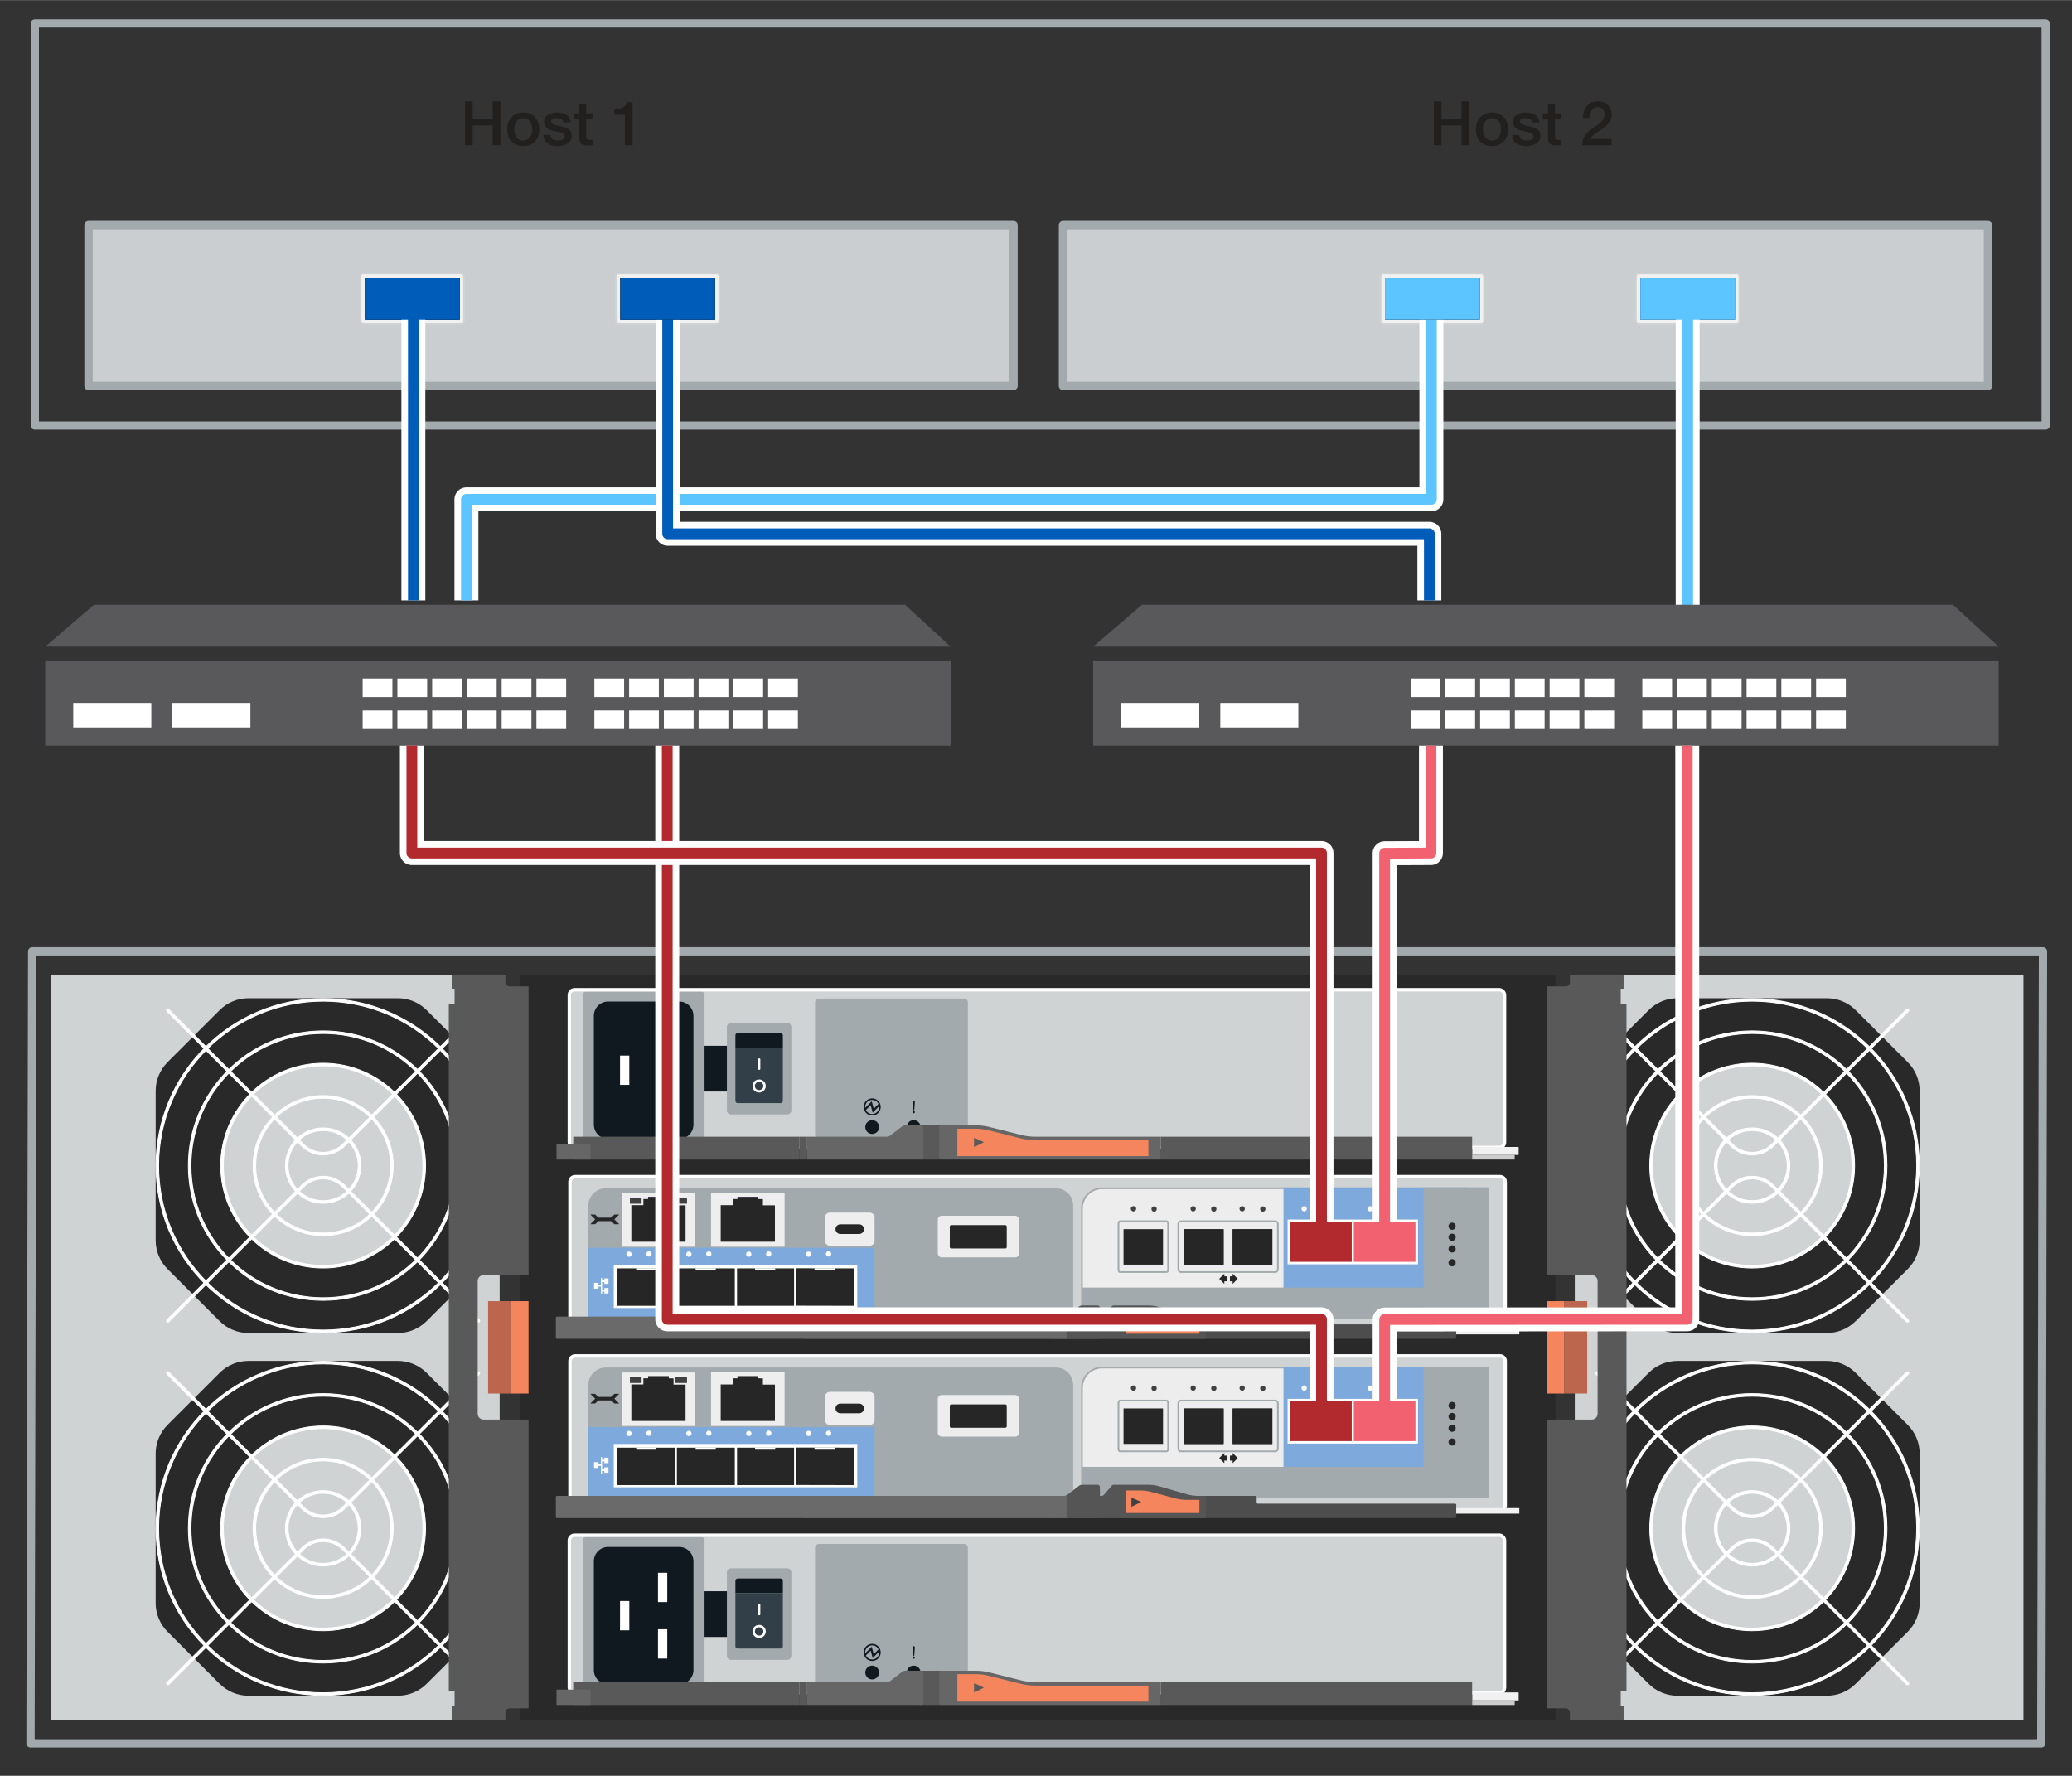 <?xml version="1.0" encoding="UTF-8"?><svg xmlns="http://www.w3.org/2000/svg" width="4.207in" height="3.606in" viewBox="0 0 302.913 259.608"><rect x="0" y="0" width="302.913" height="259.608" fill="#333333" stroke="none"/><g id="a"><rect x="5.094" y="3.404" width="293.969" height="58.794" fill="none" stroke="#a2aaad" stroke-linecap="round" stroke-linejoin="round" stroke-width="1.199"/><rect x="12.944" y="32.894" width="135.226" height="23.518" fill="#caced0" stroke="#a2aaad" stroke-linecap="round" stroke-linejoin="round" stroke-width="1.225"/><rect x="155.407" y="32.894" width="135.226" height="23.518" fill="#caced0" stroke="#a2aaad" stroke-linecap="round" stroke-linejoin="round" stroke-width="1.225"/><path d="M67.982,14.787h1.125v2.556h2.925v-2.556h1.125v6.426h-1.125v-2.898h-2.925v2.898h-1.125v-6.426Z" fill="#221f1f"/><path d="M76.496,21.339c-.372,0-.704-.062-.994-.185-.292-.123-.537-.292-.738-.509-.201-.216-.354-.474-.459-.773-.105-.3-.157-.63-.157-.99,0-.354.052-.681.157-.98.104-.301.258-.559.459-.774s.446-.386.738-.509c.29-.123.622-.185.994-.185s.703.062.994.185.537.293.738.509.354.474.459.774c.104.3.157.627.157.98,0,.36-.053.69-.157.99-.105.3-.258.558-.459.773-.201.217-.447.386-.738.509s-.622.185-.994.185ZM76.496,20.53c.228,0,.426-.049.594-.145s.307-.222.414-.378c.108-.156.188-.331.238-.526s.077-.395.077-.599c0-.198-.026-.396-.077-.594s-.13-.374-.238-.526c-.107-.153-.246-.277-.414-.374-.168-.096-.366-.144-.594-.144s-.426.048-.594.144c-.168.097-.307.221-.414.374-.108.152-.188.328-.239.526-.051.198-.076.396-.076.594,0,.204.025.403.076.599.052.195.131.37.239.526.107.156.246.282.414.378s.365.145.594.145Z" fill="#221f1f"/><path d="M80.474,19.719c.03.3.145.51.342.63.198.12.436.181.712.181.096,0,.205-.008.328-.022.123-.016.238-.044.347-.086.107-.042.196-.104.266-.185.068-.081.1-.188.094-.319s-.054-.24-.144-.324-.206-.151-.347-.202-.302-.095-.481-.131-.363-.075-.549-.117c-.192-.042-.377-.093-.554-.152-.177-.061-.336-.142-.477-.243-.142-.103-.254-.232-.338-.392s-.126-.355-.126-.59c0-.252.062-.463.185-.634.123-.172.279-.31.468-.414.189-.105.399-.179.63-.221.231-.042.452-.063.662-.063.239,0,.469.026.688.077.219.051.417.133.594.247s.324.263.441.445c.116.184.19.404.22.662h-1.07c-.049-.246-.161-.411-.338-.495s-.38-.126-.607-.126c-.072,0-.157.006-.257.018-.099.013-.191.035-.278.067-.088.033-.161.081-.221.145-.061.062-.09.146-.09.247,0,.126.043.229.13.307.087.077.201.143.343.193.141.051.301.094.481.13.18.036.365.075.558.117.186.042.369.093.549.153.18.06.341.141.481.243.141.102.255.23.342.387s.131.348.131.576c0,.275-.062.51-.189.702-.126.191-.289.348-.49.468s-.425.207-.67.261c-.246.054-.489.081-.729.081-.294,0-.565-.033-.814-.099-.249-.066-.465-.167-.647-.302-.184-.135-.327-.303-.433-.504-.104-.201-.16-.439-.166-.716h1.025Z" fill="#221f1f"/><path d="M83.902,16.56h.774v-1.395h1.026v1.395h.927v.766h-.927v2.483c0,.108.004.201.014.279.009.078.029.144.062.198.033.054.082.095.148.121.066.027.156.041.271.041.071,0,.144-.002.216-.005.071-.003.144-.014.216-.031v.792c-.114.012-.225.023-.333.036-.108.012-.219.018-.333.018-.271,0-.487-.025-.652-.076s-.294-.126-.388-.226c-.093-.099-.155-.223-.188-.373s-.053-.321-.059-.513v-2.745h-.774v-.766Z" fill="#221f1f"/><path d="M89.807,15.957c.216,0,.426-.019.63-.054.204-.036.389-.097.554-.181s.306-.191.423-.324c.117-.132.193-.293.229-.485h.837v6.3h-1.125v-4.446h-1.548v-.81Z" fill="#221f1f"/><path d="M209.609,14.787h1.125v2.556h2.925v-2.556h1.125v6.426h-1.125v-2.898h-2.925v2.898h-1.125v-6.426Z" fill="#221f1f"/><path d="M218.123,21.339c-.372,0-.704-.062-.994-.185-.292-.123-.537-.292-.738-.509-.201-.216-.354-.474-.459-.773-.105-.3-.157-.63-.157-.99,0-.354.052-.681.157-.98.104-.301.258-.559.459-.774s.446-.386.738-.509c.29-.123.622-.185.994-.185s.703.062.994.185.537.293.738.509.354.474.459.774c.104.3.157.627.157.98,0,.36-.053.69-.157.99-.105.3-.258.558-.459.773-.201.217-.447.386-.738.509s-.622.185-.994.185ZM218.123,20.53c.228,0,.426-.049.594-.145s.307-.222.414-.378c.108-.156.188-.331.238-.526s.077-.395.077-.599c0-.198-.026-.396-.077-.594s-.13-.374-.238-.526c-.107-.153-.246-.277-.414-.374-.168-.096-.366-.144-.594-.144s-.426.048-.594.144c-.168.097-.307.221-.414.374-.108.152-.188.328-.239.526-.051.198-.076.396-.076.594,0,.204.025.403.076.599.052.195.131.37.239.526.107.156.246.282.414.378s.365.145.594.145Z" fill="#221f1f"/><path d="M222.1,19.719c.03.3.145.51.342.63.198.12.436.181.712.181.096,0,.205-.008.328-.022.123-.016.238-.044.346-.086.109-.042.197-.104.266-.185s.102-.188.096-.319c-.008-.132-.055-.24-.145-.324s-.205-.151-.347-.202-.302-.095-.481-.131-.363-.075-.549-.117c-.192-.042-.377-.093-.554-.152-.177-.061-.336-.142-.477-.243-.142-.103-.254-.232-.338-.392s-.126-.355-.126-.59c0-.252.062-.463.185-.634.123-.172.279-.31.468-.414.189-.105.399-.179.63-.221.231-.042.452-.063.662-.063.239,0,.469.026.688.077.219.051.416.133.594.247.176.114.324.263.441.445.117.184.189.404.221.662h-1.072c-.047-.246-.16-.411-.337-.495s-.38-.126-.607-.126c-.072,0-.157.006-.257.018-.099.013-.191.035-.278.067-.088.033-.161.081-.221.145-.061.062-.09.146-.09.247,0,.126.043.229.13.307.087.077.201.143.343.193.141.051.301.094.481.13.18.036.365.075.557.117.188.042.369.093.549.153.182.06.342.141.482.243.141.102.256.23.342.387.088.156.131.348.131.576,0,.275-.062.51-.189.702-.125.191-.289.348-.49.468s-.424.207-.67.261-.489.081-.729.081c-.294,0-.565-.033-.814-.099-.249-.066-.465-.167-.647-.302-.184-.135-.327-.303-.433-.504-.104-.201-.16-.439-.166-.716h1.025Z" fill="#221f1f"/><path d="M225.529,16.56h.773v-1.395h1.026v1.395h.927v.766h-.927v2.483c0,.108.005.201.014.279s.029.144.062.198c.033.054.083.095.148.121.066.027.156.041.271.041.072,0,.144-.002.216-.005s.144-.014.216-.031v.792c-.114.012-.225.023-.333.036-.107.012-.219.018-.333.018-.27,0-.487-.025-.652-.076s-.294-.126-.387-.226c-.094-.099-.156-.223-.189-.373s-.053-.321-.059-.513v-2.745h-.773v-.766Z" fill="#221f1f"/><path d="M235.609,21.213h-4.303c.006-.522.132-.978.378-1.368.246-.39.582-.729,1.009-1.017.203-.15.417-.296.639-.437.222-.142.426-.293.612-.455.186-.162.339-.337.459-.526.12-.188.183-.406.188-.652,0-.114-.014-.235-.04-.364-.027-.129-.08-.249-.157-.36-.078-.11-.187-.204-.324-.279-.139-.074-.318-.112-.54-.112-.204,0-.374.041-.509.122s-.243.191-.324.333c-.081.141-.141.308-.18.499-.039.192-.062.399-.067.621h-1.026c0-.348.047-.67.14-.968.093-.297.232-.553.419-.77.186-.216.412-.385.679-.508.268-.123.578-.185.932-.185.384,0,.705.062.963.188s.467.285.626.478c.159.191.271.4.338.625.065.226.099.439.099.644,0,.252-.039.48-.117.685s-.183.392-.314.562c-.133.171-.282.328-.45.472-.168.145-.342.279-.522.405-.18.126-.359.246-.54.36-.18.114-.347.228-.499.342-.153.114-.287.232-.4.355-.114.123-.192.254-.234.392h3.069v.918Z" fill="#221f1f"/></g><g id="b"><g id="c"><rect x="7.405" y="142.509" width="65.642" height="108.928" fill="#d0d3d4"/><polygon points="298.427 254.87 4.458 254.87 4.704 139.077 298.672 139.077 298.427 254.87" fill="none" fill-rule="evenodd" stroke="#a2aaad" stroke-linecap="round" stroke-linejoin="round" stroke-width="1.212"/><path d="M71.726,181.322v-21.838c0-1.578-.627-3.091-1.744-4.207l-7.61-7.607c-1.116-1.116-2.63-1.742-4.208-1.742h-21.845c-1.579,0-3.092.627-4.208,1.742l-7.61,7.607c-1.116,1.115-1.743,2.629-1.743,4.207v21.838c0,1.577.626,3.09,1.743,4.205l7.61,7.608c1.116,1.115,2.63,1.742,4.208,1.742h21.845c1.579,0,3.092-.627,4.208-1.742l7.61-7.608c1.116-1.115,1.744-2.629,1.744-4.205Z" fill="#292929" fill-rule="evenodd"/><path d="M62.119,170.403c0-8.214-6.662-14.872-14.878-14.872s-14.878,6.658-14.878,14.872c-.001,8.214,6.661,14.872,14.877,14.872s14.878-6.658,14.879-14.872Z" fill="#d0d3d4" fill-rule="evenodd"/><path d="M47.241,194.829c-6.526,0-12.662-2.541-17.277-7.154-4.616-4.614-7.157-10.748-7.156-17.271,0-13.469,10.961-24.426,24.435-24.426s24.435,10.957,24.435,24.426-10.962,24.426-24.436,24.426ZM47.242,146.36c-13.263,0-24.053,10.785-24.053,24.043,0,6.423,2.502,12.46,7.044,17.001,4.543,4.541,10.584,7.042,17.008,7.042,13.263,0,24.053-10.785,24.053-24.043s-10.79-24.043-24.052-24.043Z" fill="#fff"/><path d="M47.242,146.04c13.438,0,24.372,10.929,24.372,24.363s-10.934,24.363-24.373,24.363c-6.51,0-12.63-2.534-17.234-7.136-4.604-4.602-7.138-10.72-7.138-17.227,0-13.434,10.934-24.363,24.373-24.363M47.241,194.509c13.297,0,24.115-10.814,24.115-24.106s-10.818-24.106-24.114-24.106-24.115,10.814-24.115,24.106c0,6.439,2.508,12.492,7.063,17.045,4.555,4.553,10.61,7.061,17.052,7.061M47.242,145.915c-13.508,0-24.498,10.985-24.498,24.488,0,6.541,2.548,12.69,7.175,17.315,4.627,4.625,10.779,7.173,17.322,7.173,13.508,0,24.498-10.985,24.498-24.488s-10.989-24.488-24.497-24.488h0ZM47.241,194.384c-6.407,0-12.432-2.494-16.963-7.024-4.531-4.53-7.026-10.552-7.026-16.957,0-13.223,10.762-23.981,23.99-23.981s23.989,10.758,23.989,23.981-10.762,23.981-23.99,23.981h0Z" fill="#fff"/><path d="M47.241,190.099c-5.263,0-10.211-2.049-13.933-5.769-3.723-3.721-5.771-8.667-5.771-13.928,0-10.861,8.839-19.697,19.704-19.697,5.265,0,10.213,2.049,13.933,5.77,3.718,3.715,5.767,8.654,5.771,13.908,0,10.88-8.84,19.716-19.704,19.716ZM47.242,151.089c-10.654,0-19.322,8.664-19.322,19.314,0,5.159,2.01,10.009,5.658,13.657,3.65,3.648,8.503,5.657,13.663,5.657,10.644,0,19.312-8.655,19.323-19.295,0-5.179-2.011-10.029-5.659-13.678-3.648-3.647-8.501-5.656-13.663-5.656Z" fill="#fff"/><path d="M47.242,150.768c5.247,0,10.179,2.042,13.889,5.751,3.705,3.704,5.747,8.627,5.752,13.864.001.007.002.013.002.02h-.002.002c-.002,10.826-8.814,19.634-19.643,19.634-5.246,0-10.179-2.043-13.889-5.751-3.71-3.709-5.753-8.639-5.752-13.883,0-10.827,8.812-19.635,19.642-19.635M47.241,189.78c10.681,0,19.374-8.682,19.386-19.358,0-.007-.001-.013-.001-.019,0-5.176-2.016-10.042-5.677-13.702-3.661-3.66-8.529-5.675-13.707-5.675-10.689,0-19.385,8.692-19.385,19.377,0,5.175,2.016,10.041,5.677,13.701s8.529,5.675,13.707,5.675M66.886,170.403h-.002.002M47.242,150.643c-10.9,0-19.767,8.864-19.767,19.76,0,5.277,2.055,10.239,5.789,13.972,3.734,3.732,8.698,5.787,13.977,5.787,10.899,0,19.767-8.864,19.768-19.759v-.125h-.003c-.025-5.219-2.079-10.141-5.787-13.847-3.733-3.732-8.697-5.787-13.977-5.787h0ZM47.241,189.655c-5.144,0-9.981-2.003-13.618-5.639-3.638-3.636-5.641-8.471-5.64-13.613,0-10.616,8.64-19.252,19.26-19.252,5.144,0,9.981,2.003,13.618,5.639,3.637,3.636,5.64,8.471,5.64,13.613v.009l.003.028c-.013,10.586-8.654,19.214-19.262,19.214h0Z" fill="#fff"/><path d="M47.241,185.371c-3.999,0-7.759-1.557-10.587-4.385-2.829-2.826-4.387-6.584-4.386-10.583,0-8.254,6.717-14.969,14.974-14.969s14.974,6.715,14.974,14.969c0,8.253-6.719,14.968-14.975,14.968ZM47.242,155.817c-8.046,0-14.592,6.543-14.592,14.586,0,3.896,1.518,7.56,4.273,10.313,2.757,2.755,6.421,4.272,10.317,4.272,8.046,0,14.592-6.543,14.593-14.586,0-8.043-6.546-14.586-14.592-14.586Z" fill="#fff"/><path d="M47.242,155.497c8.222,0,14.911,6.687,14.911,14.906-.001,8.219-6.691,14.905-14.912,14.905-3.983,0-7.727-1.55-10.544-4.366-2.817-2.815-4.367-6.558-4.367-10.54,0-8.219,6.689-14.906,14.911-14.906M47.241,185.051c8.08,0,14.654-6.571,14.655-14.648,0-8.077-6.574-14.648-14.654-14.648s-14.654,6.571-14.654,14.648c0,3.912,1.523,7.591,4.291,10.358,2.768,2.767,6.448,4.29,10.362,4.29M62.025,170.403h.003-.003M47.242,155.372c-8.291,0-15.036,6.743-15.036,15.031,0,4.015,1.563,7.789,4.403,10.628,2.84,2.839,6.616,4.402,10.632,4.402,8.291,0,15.036-6.743,15.037-15.03,0-8.288-6.745-15.031-15.036-15.031h0ZM47.241,184.926c-3.881,0-7.529-1.511-10.273-4.254-2.744-2.743-4.255-6.39-4.255-10.269,0-8.008,6.518-14.524,14.529-14.524s14.529,6.515,14.529,14.523c0,8.008-6.519,14.523-14.53,14.523h0Z" fill="#fff"/><path d="M47.241,180.642c-5.647,0-10.242-4.594-10.242-10.239s4.595-10.239,10.243-10.239,10.244,4.594,10.244,10.239c0,5.646-4.597,10.239-10.245,10.239ZM47.242,160.546c-5.438,0-9.861,4.422-9.861,9.857s4.423,9.857,9.86,9.857,9.861-4.422,9.862-9.857c0-5.436-4.424-9.857-9.861-9.857Z" fill="#fff"/><path d="M47.242,160.226c5.614,0,10.181,4.565,10.181,10.177,0,5.612-4.568,10.177-10.182,10.177s-10.18-4.565-10.18-10.177,4.567-10.177,10.181-10.177M47.241,180.323c5.471,0,9.924-4.45,9.925-9.92,0-5.47-4.452-9.92-9.924-9.92s-9.924,4.45-9.924,9.92,4.451,9.92,9.923,9.92M57.295,170.403h.003-.003M47.242,160.101c-5.683,0-10.306,4.621-10.306,10.302s4.623,10.302,10.305,10.302,10.306-4.621,10.307-10.302c0-5.681-4.623-10.302-10.306-10.302h0ZM47.241,180.198c-5.402,0-9.798-4.394-9.798-9.795s4.396-9.795,9.799-9.795,9.799,4.394,9.799,9.795c-.001,5.401-4.397,9.795-9.8,9.795h0Z" fill="#fff"/><path d="M47.241,175.914c-3.039,0-5.512-2.472-5.512-5.511s2.473-5.512,5.513-5.512,5.513,2.473,5.513,5.512-2.474,5.511-5.514,5.511ZM47.242,165.274c-2.829,0-5.131,2.301-5.131,5.129s2.301,5.128,5.13,5.128,5.132-2.301,5.132-5.128-2.302-5.129-5.131-5.129Z" fill="#fff"/><path d="M47.242,164.954c3.005,0,5.45,2.444,5.45,5.449s-2.445,5.448-5.451,5.448-5.45-2.444-5.45-5.448,2.445-5.449,5.451-5.449M47.241,175.594c2.864,0,5.194-2.329,5.194-5.191s-2.33-5.191-5.193-5.191-5.193,2.329-5.193,5.191,2.329,5.191,5.192,5.191M47.242,164.829c-3.074,0-5.576,2.5-5.576,5.574s2.501,5.573,5.575,5.573,5.576-2.5,5.576-5.573-2.501-5.574-5.575-5.574h0ZM47.241,175.469c-2.794,0-5.067-2.273-5.067-5.066s2.274-5.066,5.068-5.066,5.068,2.273,5.068,5.066-2.274,5.066-5.069,5.066h0Z" fill="#fff"/><path d="M69.917,193.288l-.108-.057-19.716-19.708c-.761-.762-1.773-1.181-2.853-1.181-1.061,0-2.1.431-2.851,1.181l-19.734,19.727-.117.038c-.051,0-.099-.021-.135-.057-.074-.074-.074-.195,0-.27l19.716-19.709c.82-.821,1.958-1.292,3.121-1.292,1.181,0,2.289.459,3.122,1.292l19.717,19.709c.074.074.074.195,0,.27l-.018.019-.118.038h-.026Z" fill="#fff"/><path d="M47.24,172.023c1.163,0,2.257.452,3.078,1.274l19.716,19.709c.05.05.05.132,0,.182-.025.025-.058.038-.091.038s-.066-.013-.091-.038l-19.716-19.709c-.773-.773-1.801-1.199-2.896-1.199-1.078,0-2.133.437-2.895,1.199l-19.716,19.709c-.025.025-.058.038-.091.038-.033,0-.066-.013-.091-.038-.05-.05-.05-.132,0-.182l19.716-19.709c.809-.809,1.931-1.274,3.077-1.274M47.24,171.898c-1.179,0-2.332.478-3.165,1.311l-19.716,19.709c-.048.048-.074.112-.074.179s.026.131.074.179c.048.048.112.074.18.074s.131-.026.179-.074l19.716-19.709c.738-.738,1.761-1.162,2.806-1.162,1.061,0,2.059.413,2.808,1.162l19.716,19.709c.048.048.112.074.179.074s.131-.026.179-.074c.099-.099.099-.26,0-.359l-19.716-19.709c-.845-.845-1.97-1.311-3.167-1.311h0Z" fill="#fff"/><path d="M47.24,168.846c-1.162,0-2.3-.471-3.121-1.292l-19.716-19.709c-.074-.074-.074-.195,0-.27l.018-.019.117-.038c.052,0,.1.021.136.057l19.716,19.708c.751.75,1.79,1.181,2.851,1.181s2.101-.431,2.853-1.181l19.734-19.727.116-.038c.052,0,.1.021.136.057.074.074.074.195,0,.27l-19.717,19.709c-.82.821-1.959,1.292-3.122,1.292Z" fill="#fff"/><path d="M24.538,147.581c.033,0,.066.013.091.038l19.716,19.709c.762.762,1.817,1.199,2.895,1.199s2.134-.437,2.896-1.199l19.716-19.709c.025-.025.058-.038.091-.038.033,0,.066.013.091.038.05.05.05.132,0,.182l-19.716,19.709c-.81.809-1.932,1.274-3.078,1.274s-2.267-.465-3.077-1.274l-19.716-19.709c-.05-.05-.05-.132,0-.182.025-.025.058-.038.091-.038M69.944,147.456h0c-.068,0-.131.026-.179.074l-19.716,19.709c-.739.738-1.762,1.162-2.808,1.162s-2.068-.424-2.806-1.162l-19.716-19.709c-.048-.048-.112-.074-.179-.074s-.131.026-.179.074c-.048.048-.074.112-.074.179s.026.131.074.179l19.716,19.709c.833.833,1.987,1.311,3.165,1.311s2.333-.478,3.167-1.311l19.716-19.709c.099-.099.099-.26,0-.359-.048-.048-.112-.074-.18-.074h0Z" fill="#fff"/><path d="M71.726,234.351v-21.838c0-1.578-.627-3.091-1.744-4.207l-7.61-7.607c-1.116-1.116-2.63-1.742-4.208-1.742h-21.845c-1.579,0-3.092.627-4.208,1.742l-7.61,7.607c-1.116,1.115-1.743,2.629-1.743,4.207v21.838c0,1.577.626,3.09,1.743,4.205l7.61,7.608c1.116,1.115,2.63,1.742,4.208,1.742h21.845c1.579,0,3.092-.627,4.208-1.742l7.61-7.608c1.116-1.115,1.744-2.629,1.744-4.205Z" fill="#292929" fill-rule="evenodd"/><path d="M62.119,223.432c0-8.214-6.662-14.872-14.878-14.872s-14.878,6.658-14.878,14.872c-.001,8.214,6.661,14.872,14.877,14.872s14.878-6.658,14.879-14.872Z" fill="#d0d3d4" fill-rule="evenodd"/><path d="M47.241,247.857c-6.526,0-12.662-2.541-17.277-7.154-4.616-4.613-7.157-10.747-7.156-17.271,0-13.469,10.961-24.426,24.435-24.426s24.435,10.957,24.435,24.426-10.962,24.426-24.436,24.426ZM47.242,199.388c-13.263,0-24.053,10.785-24.053,24.043,0,6.423,2.502,12.46,7.044,17.001s10.583,7.042,17.008,7.042c13.263,0,24.053-10.785,24.053-24.043s-10.79-24.043-24.052-24.043Z" fill="#fff"/><path d="M47.242,199.069c13.438,0,24.372,10.929,24.372,24.363s-10.934,24.363-24.373,24.363c-6.51,0-12.63-2.534-17.234-7.136-4.604-4.602-7.138-10.72-7.138-17.227,0-13.434,10.934-24.363,24.373-24.363M47.241,247.537c13.297,0,24.115-10.814,24.115-24.106s-10.818-24.106-24.114-24.106-24.115,10.814-24.115,24.106c0,6.439,2.508,12.492,7.063,17.045,4.555,4.553,10.61,7.061,17.052,7.061M47.242,198.944c-13.508,0-24.498,10.985-24.498,24.488,0,6.541,2.548,12.69,7.175,17.315,4.627,4.625,10.779,7.173,17.322,7.173,13.508,0,24.498-10.985,24.498-24.488s-10.989-24.488-24.497-24.488h0ZM47.241,247.412c-6.407,0-12.432-2.495-16.963-7.024-4.531-4.53-7.026-10.552-7.026-16.957,0-13.223,10.762-23.981,23.99-23.981s23.989,10.758,23.989,23.981-10.762,23.981-23.99,23.981h0Z" fill="#fff"/><path d="M47.241,243.129c-5.263,0-10.211-2.049-13.933-5.77-3.723-3.721-5.771-8.667-5.771-13.928,0-10.861,8.839-19.697,19.704-19.697,5.265,0,10.213,2.049,13.933,5.77,3.718,3.715,5.767,8.654,5.771,13.908,0,10.881-8.84,19.717-19.704,19.717ZM47.242,204.117c-10.654,0-19.322,8.664-19.322,19.314,0,5.16,2.01,10.01,5.658,13.657,3.65,3.648,8.503,5.657,13.663,5.657,10.644,0,19.312-8.655,19.323-19.295,0-5.18-2.011-10.029-5.659-13.677-3.649-3.648-8.502-5.657-13.663-5.657Z" fill="#fff"/><path d="M47.242,203.797c5.247,0,10.179,2.042,13.889,5.751,3.705,3.704,5.747,8.627,5.752,13.864.001.007.002.013.002.02h-.002.002c-.002,10.826-8.814,19.634-19.643,19.634-5.246,0-10.179-2.043-13.889-5.751-3.71-3.709-5.753-8.639-5.752-13.883,0-10.827,8.812-19.635,19.642-19.635M47.241,242.809c10.681,0,19.374-8.682,19.386-19.358,0-.007-.001-.013-.001-.019,0-5.176-2.016-10.042-5.677-13.702-3.661-3.66-8.529-5.675-13.707-5.675-10.689,0-19.385,8.692-19.385,19.377,0,5.175,2.016,10.041,5.677,13.701,3.661,3.66,8.529,5.676,13.707,5.676M66.886,223.432h-.002.002M47.242,203.672c-10.9,0-19.767,8.864-19.767,19.76,0,5.277,2.055,10.239,5.789,13.972,3.734,3.732,8.698,5.788,13.977,5.788,10.899,0,19.767-8.864,19.768-19.759v-.125h-.003c-.025-5.219-2.079-10.141-5.787-13.847-3.733-3.732-8.697-5.788-13.977-5.788h0ZM47.241,242.684c-5.144,0-9.981-2.003-13.618-5.639-3.638-3.636-5.641-8.471-5.64-13.613,0-10.616,8.64-19.252,19.26-19.252,5.144,0,9.981,2.003,13.618,5.639,3.637,3.636,5.64,8.471,5.64,13.613v.009l.003.028c-.013,10.586-8.654,19.214-19.262,19.214h0Z" fill="#fff"/><path d="M47.241,238.399c-3.999,0-7.76-1.557-10.587-4.384-2.829-2.827-4.387-6.586-4.386-10.584,0-8.253,6.717-14.968,14.974-14.968s14.974,6.715,14.974,14.968c0,8.253-6.719,14.968-14.975,14.968ZM47.242,208.846c-8.046,0-14.592,6.543-14.592,14.586,0,3.896,1.518,7.56,4.273,10.313,2.757,2.755,6.421,4.272,10.317,4.272,8.046,0,14.592-6.543,14.593-14.586,0-8.043-6.546-14.586-14.592-14.586Z" fill="#fff"/><path d="M47.242,208.526c8.222,0,14.911,6.687,14.911,14.906-.001,8.219-6.691,14.905-14.912,14.905-3.983,0-7.727-1.55-10.544-4.366-2.817-2.815-4.367-6.558-4.367-10.54,0-8.219,6.689-14.906,14.911-14.906M47.241,238.08c8.08,0,14.654-6.571,14.655-14.648,0-8.077-6.574-14.648-14.654-14.648s-14.654,6.571-14.654,14.648c0,3.912,1.523,7.591,4.291,10.358,2.768,2.767,6.448,4.29,10.362,4.29M62.025,223.432h.003-.003M47.242,208.401c-8.291,0-15.036,6.743-15.036,15.031,0,4.015,1.563,7.789,4.403,10.628,2.84,2.839,6.616,4.402,10.632,4.402,8.291,0,15.036-6.743,15.037-15.03,0-8.288-6.745-15.031-15.036-15.031h0ZM47.241,237.955c-3.881,0-7.529-1.511-10.273-4.254-2.744-2.743-4.255-6.39-4.255-10.269,0-8.008,6.518-14.524,14.529-14.524s14.529,6.515,14.529,14.523c0,8.008-6.519,14.523-14.53,14.523h0Z" fill="#fff"/><path d="M47.241,233.672c-5.647,0-10.242-4.594-10.242-10.24s4.595-10.239,10.243-10.239,10.244,4.594,10.244,10.239c0,5.646-4.597,10.24-10.245,10.24ZM47.242,213.575c-5.438,0-9.861,4.422-9.861,9.856s4.423,9.857,9.86,9.857,9.861-4.422,9.862-9.857c0-5.435-4.424-9.856-9.861-9.856Z" fill="#fff"/><path d="M47.242,213.255c5.614,0,10.181,4.565,10.181,10.177,0,5.612-4.568,10.177-10.182,10.177s-10.18-4.565-10.18-10.177,4.567-10.177,10.181-10.177M47.241,233.351c5.471,0,9.924-4.45,9.925-9.92,0-5.47-4.452-9.92-9.924-9.92s-9.924,4.45-9.924,9.92,4.451,9.92,9.923,9.92M57.295,223.432h.003-.003M47.242,213.13c-5.683,0-10.306,4.621-10.306,10.302s4.623,10.302,10.305,10.302,10.306-4.621,10.307-10.302c0-5.681-4.623-10.302-10.306-10.302h0ZM47.241,233.226c-5.402,0-9.798-4.394-9.798-9.795s4.396-9.795,9.799-9.795,9.799,4.394,9.799,9.795c-.001,5.401-4.397,9.795-9.8,9.795h0Z" fill="#fff"/><path d="M47.241,228.942c-3.039,0-5.512-2.472-5.512-5.511s2.473-5.511,5.513-5.511,5.513,2.472,5.513,5.511-2.474,5.511-5.514,5.511ZM47.242,218.303c-2.829,0-5.131,2.301-5.131,5.129s2.301,5.129,5.13,5.129,5.132-2.301,5.132-5.129-2.302-5.129-5.131-5.129Z" fill="#fff"/><path d="M47.242,217.983c3.005,0,5.45,2.444,5.45,5.449s-2.445,5.448-5.451,5.448-5.45-2.444-5.45-5.448,2.445-5.449,5.451-5.449M47.241,228.623c2.864,0,5.194-2.329,5.194-5.191s-2.33-5.191-5.193-5.191-5.193,2.329-5.193,5.191,2.329,5.191,5.192,5.191M47.242,217.858c-3.074,0-5.576,2.5-5.576,5.574s2.501,5.573,5.575,5.573,5.576-2.5,5.576-5.573-2.501-5.574-5.575-5.574h0ZM47.241,228.498c-2.794,0-5.067-2.273-5.067-5.066s2.274-5.066,5.068-5.066,5.068,2.273,5.068,5.066-2.274,5.066-5.069,5.066h0Z" fill="#fff"/><path d="M24.513,246.316l-.109-.055c-.073-.075-.073-.197,0-.271l19.717-19.708c.821-.822,1.959-1.293,3.121-1.293,1.181,0,2.29.459,3.122,1.293l19.717,19.708c.073.074.073.196,0,.271l-.019.019-.118.037c-.049,0-.098-.02-.134-.055l-19.717-19.71c-.761-.761-1.774-1.18-2.853-1.18-1.062,0-2.101.43-2.851,1.18l-19.734,19.728-.116.037h-.026Z" fill="#fff"/><path d="M47.24,225.052c1.163,0,2.257.452,3.078,1.274l19.716,19.709c.05.05.05.132,0,.182-.025.025-.058.038-.091.038s-.066-.013-.091-.038l-19.716-19.709c-.773-.773-1.801-1.199-2.896-1.199-1.078,0-2.133.437-2.895,1.199l-19.716,19.709c-.025.025-.058.038-.091.038-.033,0-.066-.013-.091-.038-.05-.05-.05-.132,0-.182l19.716-19.709c.809-.809,1.931-1.274,3.077-1.274M47.24,224.927c-1.179,0-2.332.478-3.165,1.311l-19.716,19.709c-.048.048-.074.112-.074.179s.026.132.074.179c.048.048.112.074.18.074s.131-.026.179-.074l19.716-19.709c.738-.738,1.761-1.162,2.806-1.162,1.061,0,2.059.413,2.808,1.162l19.716,19.709c.048.048.112.074.179.074s.131-.026.179-.074c.099-.099.099-.26,0-.359l-19.716-19.709c-.845-.845-1.97-1.311-3.167-1.311h0Z" fill="#fff"/><path d="M47.24,221.875c-1.161,0-2.299-.471-3.121-1.293l-19.716-19.709c-.074-.074-.074-.195,0-.27l.018-.019.117-.037c.052,0,.1.02.135.056l19.717,19.709c.75.75,1.789,1.18,2.851,1.18s2.102-.43,2.853-1.18l19.734-19.728.116-.038c.052,0,.1.021.136.057.074.074.074.195,0,.27l-19.717,19.709c-.821.822-1.959,1.293-3.122,1.293Z" fill="#fff"/><path d="M24.538,200.61c.033,0,.066.013.091.038l19.716,19.709c.762.762,1.817,1.199,2.895,1.199s2.134-.437,2.896-1.199l19.716-19.709c.025-.025.058-.038.091-.038.033,0,.066.013.091.038.05.05.05.132,0,.182l-19.716,19.709c-.81.809-1.932,1.274-3.078,1.274s-2.267-.465-3.077-1.274l-19.716-19.709c-.05-.05-.05-.132,0-.182.025-.025.058-.038.091-.038M24.538,200.485c-.068,0-.131.026-.179.074-.048.048-.074.112-.074.179s.026.131.074.179l19.716,19.709c.833.833,1.987,1.311,3.165,1.311s2.333-.478,3.167-1.311l19.716-19.709c.099-.099.099-.26,0-.359-.048-.048-.112-.074-.18-.074s-.131.026-.179.074l-19.716,19.709c-.739.738-1.762,1.162-2.808,1.162s-2.068-.424-2.806-1.162l-19.716-19.709c-.048-.048-.112-.074-.179-.074h0Z" fill="#fff"/><rect x="75.994" y="142.509" width="151.387" height="108.928" fill="#292929"/><rect x="230.224" y="142.509" width="65.594" height="108.928" fill="#d0d3d4"/><path d="M280.639,181.322v-21.838c0-1.578-.627-3.091-1.744-4.207l-7.61-7.607c-1.116-1.116-2.63-1.742-4.208-1.742h-21.845c-1.579,0-3.092.627-4.208,1.742l-7.61,7.607c-1.116,1.115-1.743,2.629-1.743,4.207v21.838c0,1.577.626,3.09,1.743,4.205l7.61,7.608c1.116,1.115,2.63,1.742,4.208,1.742h21.845c1.579,0,3.092-.627,4.208-1.742l7.61-7.608c1.116-1.115,1.744-2.629,1.744-4.205Z" fill="#292929" fill-rule="evenodd"/><path d="M271.032,170.403c0-8.214-6.662-14.872-14.878-14.872s-14.878,6.658-14.878,14.872c-.001,8.214,6.661,14.872,14.877,14.872s14.878-6.658,14.879-14.872Z" fill="#d0d3d4" fill-rule="evenodd"/><path d="M256.154,194.829c-6.527,0-12.663-2.541-17.278-7.154s-7.156-10.747-7.156-17.271c0-13.469,10.962-24.426,24.436-24.426s24.434,10.957,24.434,24.426-10.961,24.426-24.435,24.426ZM256.155,146.36c-13.263,0-24.053,10.785-24.053,24.043,0,6.422,2.501,12.459,7.044,17.001,4.543,4.541,10.584,7.042,17.008,7.042,13.263,0,24.053-10.785,24.053-24.043s-10.79-24.043-24.052-24.043Z" fill="#fff"/><path d="M256.155,146.04c13.438,0,24.372,10.929,24.372,24.363s-10.934,24.363-24.373,24.363c-6.51,0-12.63-2.534-17.234-7.136-4.604-4.602-7.138-10.72-7.138-17.227,0-13.434,10.934-24.363,24.373-24.363M256.154,194.509c13.297,0,24.115-10.814,24.115-24.106s-10.818-24.106-24.114-24.106-24.115,10.814-24.115,24.106c0,6.439,2.508,12.492,7.063,17.045,4.555,4.553,10.61,7.061,17.052,7.061M256.155,145.915c-13.508,0-24.498,10.985-24.498,24.488,0,6.541,2.548,12.69,7.175,17.315,4.627,4.625,10.779,7.173,17.322,7.173,13.508,0,24.498-10.985,24.498-24.488s-10.989-24.488-24.497-24.488h0ZM256.154,194.384c-6.407,0-12.432-2.494-16.963-7.024-4.531-4.53-7.026-10.552-7.026-16.957,0-13.223,10.762-23.981,23.99-23.981s23.989,10.758,23.989,23.981-10.762,23.981-23.99,23.981h0Z" fill="#fff"/><path d="M256.154,190.099c-5.263,0-10.211-2.049-13.934-5.769-3.722-3.721-5.771-8.667-5.771-13.928,0-10.861,8.84-19.697,19.705-19.697,5.264,0,10.212,2.049,13.933,5.77,3.717,3.715,5.766,8.654,5.771,13.908,0,10.88-8.84,19.716-19.704,19.716ZM256.155,151.089c-10.654,0-19.322,8.664-19.322,19.314,0,5.159,2.009,10.009,5.658,13.657s8.502,5.657,13.663,5.657c10.643,0,19.311-8.655,19.323-19.295,0-5.178-2.01-10.028-5.659-13.678-3.649-3.647-8.502-5.656-13.663-5.656Z" fill="#fff"/><path d="M256.155,150.768c5.247,0,10.179,2.042,13.889,5.751,3.705,3.704,5.747,8.627,5.752,13.864.001.007.002.013.002.02h-.002.002c-.002,10.826-8.814,19.634-19.643,19.634-5.246,0-10.179-2.043-13.889-5.751-3.71-3.709-5.753-8.639-5.752-13.883,0-10.827,8.812-19.635,19.642-19.635M256.154,189.78c10.681,0,19.374-8.682,19.386-19.358-.001-.007-.002-.013-.002-.019,0-5.176-2.016-10.042-5.677-13.702-3.661-3.66-8.529-5.675-13.707-5.675-10.689,0-19.385,8.692-19.385,19.377,0,5.175,2.016,10.041,5.677,13.701s8.529,5.675,13.707,5.675M275.799,170.403h-.002.002M256.155,150.643c-10.9,0-19.767,8.864-19.767,19.76,0,5.277,2.055,10.239,5.789,13.972,3.734,3.732,8.698,5.787,13.977,5.787,10.899,0,19.767-8.864,19.768-19.759v-.125h-.003c-.025-5.219-2.079-10.141-5.787-13.847-3.733-3.732-8.697-5.787-13.977-5.787h0ZM256.154,189.655c-5.144,0-9.981-2.003-13.618-5.639-3.638-3.636-5.641-8.471-5.64-13.613,0-10.616,8.64-19.252,19.26-19.252,5.144,0,9.981,2.003,13.618,5.639,3.637,3.636,5.64,8.471,5.64,13.613v.01l.003.029c-.014,10.585-8.654,19.213-19.262,19.213h0Z" fill="#fff"/><path d="M256.154,185.371c-3.999,0-7.76-1.557-10.588-4.385-2.828-2.826-4.386-6.584-4.386-10.583,0-8.254,6.718-14.969,14.975-14.969s14.974,6.715,14.974,14.969c0,8.253-6.719,14.968-14.975,14.968ZM256.155,155.817c-8.046,0-14.592,6.543-14.592,14.586,0,3.896,1.517,7.558,4.272,10.313,2.757,2.755,6.421,4.272,10.318,4.272,8.045,0,14.591-6.543,14.592-14.586,0-8.043-6.545-14.586-14.591-14.586Z" fill="#fff"/><path d="M256.155,155.497c8.222,0,14.911,6.687,14.911,14.906,0,8.219-6.691,14.905-14.912,14.905-3.983,0-7.727-1.55-10.544-4.366-2.817-2.815-4.367-6.558-4.367-10.54,0-8.219,6.689-14.906,14.911-14.906M256.154,185.051c8.08,0,14.654-6.571,14.655-14.648,0-8.077-6.574-14.648-14.654-14.648s-14.654,6.571-14.654,14.648c0,3.912,1.523,7.591,4.291,10.358,2.768,2.767,6.448,4.29,10.362,4.29M270.938,170.403h.003-.003M256.155,155.372c-8.291,0-15.036,6.743-15.036,15.031,0,4.015,1.563,7.789,4.404,10.628,2.84,2.839,6.616,4.402,10.632,4.402,8.291,0,15.036-6.743,15.037-15.03,0-8.288-6.745-15.031-15.036-15.031h0ZM256.154,184.926c-3.881,0-7.529-1.511-10.273-4.254-2.744-2.743-4.255-6.39-4.255-10.269,0-8.008,6.518-14.524,14.529-14.524s14.529,6.515,14.529,14.523c-.001,8.008-6.519,14.523-14.53,14.523h0Z" fill="#fff"/><path d="M256.154,180.642c-5.648,0-10.243-4.594-10.243-10.239s4.596-10.239,10.244-10.239,10.243,4.594,10.243,10.239c0,5.646-4.597,10.239-10.244,10.239ZM256.155,160.546c-5.438,0-9.861,4.422-9.861,9.857s4.423,9.857,9.86,9.857,9.861-4.422,9.862-9.857c0-5.436-4.424-9.857-9.861-9.857Z" fill="#fff"/><path d="M256.155,160.226c5.614,0,10.181,4.565,10.181,10.177,0,5.612-4.568,10.177-10.182,10.177s-10.18-4.565-10.18-10.177,4.567-10.177,10.181-10.177M256.154,180.323c5.471,0,9.924-4.45,9.925-9.92,0-5.47-4.452-9.92-9.924-9.92s-9.924,4.45-9.924,9.92,4.451,9.92,9.923,9.92M266.207,170.403h.003-.003M256.155,160.101c-5.683,0-10.306,4.621-10.306,10.302s4.623,10.302,10.305,10.302,10.306-4.621,10.307-10.302c0-5.681-4.623-10.302-10.306-10.302h0ZM256.154,180.198c-5.402,0-9.798-4.394-9.798-9.795s4.396-9.795,9.799-9.795,9.799,4.394,9.799,9.795c-.001,5.401-4.397,9.795-9.8,9.795h0Z" fill="#fff"/><path d="M256.154,175.914c-3.04,0-5.513-2.472-5.513-5.511s2.474-5.512,5.514-5.512,5.513,2.473,5.513,5.512-2.474,5.511-5.514,5.511ZM256.155,165.274c-2.829,0-5.131,2.301-5.131,5.129s2.301,5.128,5.13,5.128,5.131-2.301,5.131-5.128-2.301-5.129-5.13-5.129Z" fill="#fff"/><path d="M256.155,164.954c3.005,0,5.45,2.444,5.45,5.449s-2.445,5.448-5.451,5.448-5.45-2.444-5.45-5.448,2.445-5.449,5.451-5.449M256.154,175.594c2.864,0,5.194-2.329,5.194-5.191s-2.33-5.191-5.193-5.191-5.193,2.329-5.193,5.191,2.329,5.191,5.192,5.191M256.155,164.829c-3.074,0-5.576,2.5-5.576,5.574s2.501,5.573,5.575,5.573,5.576-2.5,5.576-5.573-2.501-5.574-5.575-5.574h0ZM256.154,175.469c-2.794,0-5.067-2.273-5.067-5.066s2.274-5.066,5.068-5.066,5.068,2.273,5.068,5.066-2.274,5.066-5.069,5.066h0Z" fill="#fff"/><path d="M278.83,193.288l-.108-.057-19.717-19.708c-.761-.762-1.773-1.181-2.852-1.181-1.062,0-2.101.431-2.852,1.181l-19.733,19.727-.117.038c-.051,0-.099-.021-.135-.057l-.019-.018-.038-.117c0-.052.021-.1.057-.136l19.716-19.708c.82-.821,1.958-1.292,3.121-1.292,1.181,0,2.289.459,3.122,1.292l19.734,19.727.038.117c0,.052-.021.1-.057.136l-.019.018-.116.038h-.026Z" fill="#fff"/><path d="M256.153,172.023c1.163,0,2.257.452,3.078,1.274l19.716,19.709c.05.05.05.132,0,.182-.025.025-.058.038-.091.038s-.066-.013-.091-.038l-19.716-19.709c-.773-.773-1.801-1.199-2.896-1.199-1.078,0-2.133.437-2.895,1.199l-19.716,19.709c-.025.025-.058.038-.091.038-.033,0-.066-.013-.091-.038-.05-.05-.05-.132,0-.182l19.716-19.709c.809-.809,1.931-1.274,3.077-1.274M256.153,171.898c-1.179,0-2.332.478-3.165,1.311l-19.716,19.709c-.048.048-.074.112-.074.179s.026.131.074.179c.048.048.112.074.18.074s.131-.026.179-.074l19.716-19.709c.738-.738,1.761-1.162,2.806-1.162,1.061,0,2.059.413,2.808,1.162l19.716,19.709c.048.048.112.074.179.074s.131-.026.179-.074c.048-.048.074-.112.074-.179s-.026-.131-.074-.179l-19.716-19.709c-.845-.845-1.97-1.311-3.167-1.311h0Z" fill="#fff"/><path d="M256.153,168.846c-1.163,0-2.301-.471-3.121-1.292l-19.734-19.727-.038-.117c0-.052.021-.1.057-.136l.019-.018.116-.038c.052,0,.1.021.136.057l19.715,19.708c.752.75,1.791,1.181,2.852,1.181s2.101-.431,2.852-1.181l19.735-19.727.116-.038c.051,0,.099.021.135.057l.019.018.038.117c0,.052-.021.1-.057.136l-19.716,19.708c-.821.821-1.96,1.292-3.122,1.292Z" fill="#fff"/><path d="M233.451,147.581c.033,0,.066.013.091.038l19.716,19.709c.762.762,1.817,1.199,2.895,1.199s2.134-.437,2.896-1.199l19.716-19.709c.025-.025.058-.038.091-.038.033,0,.066.013.091.038.05.05.05.132,0,.182l-19.716,19.709c-.81.809-1.932,1.274-3.078,1.274s-2.267-.465-3.077-1.274l-19.716-19.709c-.05-.05-.05-.132,0-.182.025-.025.058-.038.091-.038M278.856,147.456h0c-.068,0-.131.026-.179.074l-19.716,19.709c-.739.738-1.762,1.162-2.808,1.162s-2.068-.424-2.806-1.162l-19.716-19.709c-.048-.048-.112-.074-.179-.074s-.131.026-.179.074c-.048.048-.074.112-.074.179s.026.131.074.179l19.716,19.709c.833.833,1.987,1.311,3.165,1.311s2.333-.478,3.167-1.311l19.716-19.709c.048-.048.074-.112.074-.179s-.026-.131-.074-.179c-.048-.048-.112-.074-.18-.074h0Z" fill="#fff"/><path d="M280.639,234.351v-21.838c0-1.578-.627-3.091-1.744-4.207l-7.61-7.607c-1.116-1.116-2.63-1.742-4.208-1.742h-21.845c-1.579,0-3.092.627-4.208,1.742l-7.61,7.607c-1.116,1.115-1.743,2.629-1.743,4.207v21.838c0,1.577.626,3.09,1.743,4.205l7.61,7.608c1.116,1.115,2.63,1.742,4.208,1.742h21.845c1.579,0,3.092-.627,4.208-1.742l7.61-7.608c1.116-1.115,1.744-2.629,1.744-4.205Z" fill="#292929" fill-rule="evenodd"/><path d="M271.032,223.432c0-8.214-6.662-14.872-14.878-14.872s-14.878,6.658-14.878,14.872c-.001,8.214,6.661,14.872,14.877,14.872s14.878-6.658,14.879-14.872Z" fill="#d0d3d4" fill-rule="evenodd"/><path d="M256.154,247.857c-6.527,0-12.663-2.541-17.278-7.154-4.615-4.612-7.156-10.746-7.156-17.271,0-13.469,10.962-24.426,24.436-24.426s24.434,10.957,24.434,24.426-10.961,24.426-24.435,24.426ZM256.155,199.388c-13.263,0-24.053,10.785-24.053,24.043,0,6.422,2.501,12.459,7.044,17.001,4.543,4.541,10.583,7.042,17.008,7.042,13.263,0,24.053-10.785,24.053-24.043s-10.79-24.043-24.052-24.043Z" fill="#fff"/><path d="M256.155,199.069c13.438,0,24.372,10.929,24.372,24.363s-10.934,24.363-24.373,24.363c-6.51,0-12.63-2.534-17.234-7.136-4.604-4.602-7.138-10.72-7.138-17.227,0-13.434,10.934-24.363,24.373-24.363M256.154,247.537c13.297,0,24.115-10.814,24.115-24.106s-10.818-24.106-24.114-24.106-24.115,10.814-24.115,24.106c0,6.439,2.508,12.492,7.063,17.045,4.555,4.553,10.61,7.061,17.052,7.061M256.155,198.944c-13.508,0-24.498,10.985-24.498,24.488,0,6.541,2.548,12.69,7.175,17.315,4.627,4.625,10.779,7.173,17.322,7.173,13.508,0,24.498-10.985,24.498-24.488s-10.989-24.488-24.497-24.488h0ZM256.154,247.412c-6.407,0-12.432-2.495-16.963-7.024-4.531-4.53-7.026-10.552-7.026-16.957,0-13.223,10.762-23.981,23.99-23.981s23.989,10.758,23.989,23.981-10.762,23.981-23.99,23.981h0Z" fill="#fff"/><path d="M256.154,243.129c-5.262,0-10.211-2.049-13.934-5.77-3.722-3.721-5.771-8.667-5.771-13.928,0-10.861,8.84-19.697,19.705-19.697,5.264,0,10.212,2.049,13.933,5.77,3.717,3.715,5.766,8.654,5.771,13.908,0,10.881-8.84,19.717-19.704,19.717ZM256.155,204.117c-10.654,0-19.322,8.664-19.322,19.314,0,5.16,2.009,10.01,5.658,13.657,3.649,3.648,8.502,5.657,13.663,5.657,10.643,0,19.311-8.655,19.323-19.295,0-5.178-2.01-10.028-5.659-13.677-3.65-3.648-8.503-5.657-13.663-5.657Z" fill="#fff"/><path d="M256.155,203.797c5.247,0,10.179,2.042,13.889,5.751,3.705,3.704,5.747,8.627,5.752,13.864.001.007.002.013.002.02h-.002.002c-.002,10.826-8.814,19.634-19.643,19.634-5.246,0-10.179-2.043-13.889-5.751-3.71-3.709-5.753-8.639-5.752-13.883,0-10.827,8.812-19.635,19.642-19.635M256.154,242.809c10.681,0,19.374-8.682,19.386-19.358-.001-.007-.002-.013-.002-.019,0-5.176-2.016-10.042-5.677-13.702-3.661-3.66-8.529-5.675-13.707-5.675-10.689,0-19.385,8.692-19.385,19.377,0,5.175,2.016,10.041,5.677,13.701,3.661,3.66,8.529,5.676,13.707,5.676M275.799,223.432h-.002.002M256.155,203.672c-10.9,0-19.767,8.864-19.767,19.76,0,5.277,2.055,10.239,5.789,13.972,3.734,3.732,8.698,5.788,13.977,5.788,10.899,0,19.767-8.864,19.768-19.759v-.125h-.003c-.025-5.219-2.079-10.141-5.787-13.847-3.733-3.732-8.697-5.788-13.977-5.788h0ZM256.154,242.684c-5.144,0-9.981-2.003-13.618-5.639-3.638-3.636-5.641-8.471-5.64-13.613,0-10.616,8.64-19.252,19.26-19.252,5.144,0,9.981,2.003,13.618,5.639,3.637,3.636,5.64,8.471,5.64,13.613v.01l.003.029c-.014,10.585-8.654,19.213-19.262,19.213h0Z" fill="#fff"/><path d="M256.154,238.399c-4,0-7.761-1.557-10.588-4.384-2.828-2.827-4.386-6.586-4.386-10.584,0-8.253,6.718-14.968,14.975-14.968s14.974,6.715,14.974,14.968c0,8.253-6.719,14.968-14.975,14.968ZM256.155,208.846c-8.046,0-14.592,6.543-14.592,14.586,0,3.896,1.517,7.558,4.272,10.313,2.757,2.755,6.421,4.272,10.318,4.272,8.045,0,14.591-6.543,14.592-14.586,0-8.043-6.545-14.586-14.591-14.586Z" fill="#fff"/><path d="M256.155,208.526c8.222,0,14.911,6.687,14.911,14.906,0,8.219-6.691,14.905-14.912,14.905-3.983,0-7.727-1.55-10.544-4.366-2.817-2.815-4.367-6.558-4.367-10.54,0-8.219,6.689-14.906,14.911-14.906M256.154,238.08c8.08,0,14.654-6.571,14.655-14.648,0-8.077-6.574-14.648-14.654-14.648s-14.654,6.571-14.654,14.648c0,3.912,1.523,7.591,4.291,10.358,2.768,2.767,6.448,4.29,10.362,4.29M270.938,223.432h.003-.003M256.155,208.401c-8.291,0-15.036,6.743-15.036,15.031,0,4.015,1.563,7.789,4.404,10.628,2.84,2.839,6.616,4.402,10.632,4.402,8.291,0,15.036-6.743,15.037-15.03,0-8.288-6.745-15.031-15.036-15.031h0ZM256.154,237.955c-3.881,0-7.529-1.511-10.273-4.254-2.744-2.743-4.255-6.39-4.255-10.269,0-8.008,6.518-14.524,14.529-14.524s14.529,6.515,14.529,14.523c-.001,8.008-6.519,14.523-14.53,14.523h0Z" fill="#fff"/><path d="M256.154,233.672c-5.648,0-10.243-4.594-10.243-10.24s4.596-10.239,10.244-10.239,10.243,4.594,10.243,10.239c0,5.646-4.597,10.24-10.244,10.24ZM256.155,213.575c-5.438,0-9.861,4.422-9.861,9.856s4.423,9.857,9.86,9.857,9.861-4.422,9.862-9.857c0-5.435-4.424-9.856-9.861-9.856Z" fill="#fff"/><path d="M256.155,213.255c5.614,0,10.181,4.565,10.181,10.177,0,5.612-4.568,10.177-10.182,10.177s-10.18-4.565-10.18-10.177,4.567-10.177,10.181-10.177M256.154,233.351c5.471,0,9.924-4.45,9.925-9.92,0-5.47-4.452-9.92-9.924-9.92s-9.924,4.45-9.924,9.92,4.451,9.92,9.923,9.92M266.207,223.432h.003-.003M256.155,213.13c-5.683,0-10.306,4.621-10.306,10.302s4.623,10.302,10.305,10.302,10.306-4.621,10.307-10.302c0-5.681-4.623-10.302-10.306-10.302h0ZM256.154,233.226c-5.402,0-9.798-4.394-9.798-9.795s4.396-9.795,9.799-9.795,9.799,4.394,9.799,9.795c-.001,5.401-4.397,9.795-9.8,9.795h0Z" fill="#fff"/><path d="M256.154,228.942c-3.04,0-5.513-2.472-5.513-5.511s2.474-5.511,5.514-5.511,5.513,2.472,5.513,5.511-2.474,5.511-5.514,5.511ZM256.155,218.303c-2.829,0-5.131,2.301-5.131,5.129s2.301,5.129,5.13,5.129,5.131-2.301,5.131-5.129-2.301-5.129-5.13-5.129Z" fill="#fff"/><path d="M256.155,217.983c3.005,0,5.45,2.444,5.45,5.449s-2.445,5.448-5.451,5.448-5.45-2.444-5.45-5.448,2.445-5.449,5.451-5.449M256.154,228.623c2.864,0,5.194-2.329,5.194-5.191s-2.33-5.191-5.193-5.191-5.193,2.329-5.193,5.191,2.329,5.191,5.192,5.191M256.155,217.858c-3.074,0-5.576,2.5-5.576,5.574s2.501,5.573,5.575,5.573,5.576-2.5,5.576-5.573-2.501-5.574-5.575-5.574h0ZM256.154,228.498c-2.794,0-5.067-2.273-5.067-5.066s2.274-5.066,5.068-5.066,5.068,2.273,5.068,5.066-2.274,5.066-5.069,5.066h0Z" fill="#fff"/><path d="M233.426,246.316l-.109-.055c-.075-.075-.075-.197,0-.271l19.716-19.708c.821-.822,1.959-1.293,3.121-1.293,1.181,0,2.29.459,3.122,1.293l19.716,19.708c.075.074.075.196,0,.271l-.018.019-.117.037c-.05,0-.098-.02-.134-.055l-19.718-19.71c-.761-.761-1.773-1.18-2.852-1.18-1.062,0-2.102.43-2.852,1.18l-19.733,19.728-.116.037h-.026Z" fill="#fff"/><path d="M256.153,225.052c1.163,0,2.257.452,3.078,1.274l19.716,19.709c.05.05.05.132,0,.182-.025.025-.058.038-.091.038s-.066-.013-.091-.038l-19.716-19.709c-.773-.773-1.801-1.199-2.896-1.199-1.078,0-2.133.437-2.895,1.199l-19.716,19.709c-.025.025-.058.038-.091.038-.033,0-.066-.013-.091-.038-.05-.05-.05-.132,0-.182l19.716-19.709c.809-.809,1.931-1.274,3.077-1.274M256.153,224.927c-1.179,0-2.332.478-3.165,1.311l-19.716,19.709c-.048.048-.074.112-.074.179s.026.132.074.179.112.074.18.074.131-.026.179-.074l19.716-19.709c.738-.738,1.761-1.162,2.806-1.162,1.061,0,2.059.413,2.808,1.162l19.716,19.709c.048.048.112.074.179.074s.131-.026.179-.074c.048-.048.074-.112.074-.179s-.026-.131-.074-.179l-19.716-19.709c-.845-.845-1.97-1.311-3.167-1.311h0Z" fill="#fff"/><path d="M256.153,221.875c-1.162,0-2.3-.471-3.121-1.293l-19.734-19.727-.038-.117c0-.052.021-.1.057-.136l.019-.018.116-.037c.051,0,.1.02.135.056l19.716,19.709c.751.75,1.79,1.18,2.852,1.18s2.102-.43,2.852-1.18l19.735-19.728.116-.038c.051,0,.099.021.135.057l.019.018.038.117c0,.052-.021.1-.057.136l-19.716,19.708c-.822.822-1.96,1.293-3.122,1.293Z" fill="#fff"/><path d="M233.451,200.61c.033,0,.066.013.091.038l19.716,19.709c.762.762,1.817,1.199,2.895,1.199s2.134-.437,2.896-1.199l19.716-19.709c.025-.025.058-.038.091-.038.033,0,.066.013.091.038.05.05.05.132,0,.182l-19.716,19.709c-.81.809-1.932,1.274-3.078,1.274s-2.267-.465-3.077-1.274l-19.716-19.709c-.05-.05-.05-.132,0-.182.025-.025.058-.038.091-.038M233.451,200.485c-.068,0-.131.026-.179.074-.048.048-.074.112-.074.179s.026.131.074.179l19.716,19.709c.833.833,1.987,1.311,3.165,1.311s2.333-.478,3.167-1.311l19.716-19.709c.048-.048.074-.112.074-.179s-.026-.131-.074-.179c-.048-.048-.112-.074-.18-.074s-.131.026-.179.074l-19.716,19.709c-.739.738-1.762,1.162-2.808,1.162s-2.068-.424-2.806-1.162l-19.716-19.709c-.048-.048-.112-.074-.179-.074h0Z" fill="#fff"/><g id="d"><rect x="83.232" y="144.689" width="136.72" height="23.062" rx=".761" ry=".761" fill="#d0d3d4" stroke="#fff" stroke-miterlimit="10" stroke-width=".5"/><path d="M106.849,162.916h8.262c.319,0,.578-.259.578-.578h0v-12.225c0-.319-.259-.578-.578-.578h-8.262c-.319,0-.578.259-.578.578v12.225c0,.319.259.578.578.578Z" fill="#a2aaad"/><path d="M114.45,153.169v-1.817c0-.183-.148-.33-.33-.33h-6.279c-.182,0-.33.148-.33.33v1.817h6.94Z" fill="#101820"/><path d="M114.45,153.169h-6.94v7.764c0,.182.148.33.33.33h6.279c.183,0,.33-.148.33-.33h0v-7.764Z" fill="#333f48"/><path d="M110.964,156.404c.096,0,.191-.064.191-.159v-1.369c0-.096-.096-.159-.191-.159s-.159.064-.159.159v1.369c0,.096.064.159.159.159M111.601,158.761c0-.35-.287-.605-.637-.605-.318,0-.605.255-.605.605s.287.605.605.605c.35,0,.637-.255.637-.605ZM111.952,158.761c0-.541-.446-.955-.987-.955-.51,0-.955.414-.955.955s.446.955.955.955c.541,0,.987-.414.987-.955Z" fill="#fff" fill-rule="evenodd"/><path d="M119.724,166.48h21.201c.313,0,.569-.256.569-.572h0v-19.367c0-.316-.255-.572-.569-.572h-21.201c-.315,0-.569.256-.569.572v19.367c0,.316.254.572.569.572Z" fill="#a2aaad" fill-rule="evenodd"/><circle cx="127.509" cy="164.767" r="1.01" fill="#101820"/><circle cx="133.573" cy="164.767" r="1.01" fill="#101820"/><path d="M133.746,162.584c0-.087-.087-.173-.173-.173s-.173.087-.173.173.087.173.173.173.173-.087.173-.173Z" fill="#101820" fill-rule="evenodd"/><path d="M133.746,161.069c0-.087-.087-.173-.173-.173s-.173.087-.173.173l.087,1.213c.043,0,.043.043.087.043s.087-.043.087-.043l.087-1.213Z" fill="#101820" fill-rule="evenodd"/><path d="M127.509,160.572c-.688,0-1.247.561-1.247,1.254s.557,1.254,1.245,1.254c.688,0,1.248-.561,1.248-1.254s-.558-1.254-1.247-1.254ZM127.38,160.8c.44-.055.866.178,1.056.581l-.702.707-.291-1.092-.954.959c-.071-.567.329-1.084.892-1.155ZM127.631,162.853c-.437.053-.858-.179-1.049-.578l.708-.713.291,1.092.946-.952c.068.567-.334,1.082-.897,1.151Z" fill="#101820" fill-rule="evenodd"/><path d="M85.611,167.922h16.971c.23,0,.417-.187.417-.418h0v-22.097c0-.231-.187-.418-.417-.418h-16.971c-.23,0-.416.187-.416.418v22.097c0,.231.186.418.416.418Z" fill="#a2aaad" fill-rule="evenodd"/><path d="M101.377,164.407v-15.903c0-1.155-.931-2.092-2.08-2.092h-10.399c-1.149,0-2.08.937-2.08,2.092v15.903c0,1.156.931,2.092,2.08,2.092h10.399c1.149,0,2.08-.937,2.08-2.092h0Z" fill="#101820" fill-rule="evenodd"/><rect x="96.191" y="150.188" width="1.359" height="4.282" fill="#fff"/><rect x="90.645" y="154.314" width="1.358" height="4.284" fill="#fff"/><rect x="96.191" y="158.44" width="1.359" height="4.284" fill="#fff"/><rect x="102.999" y="152.882" width="3.271" height="6.687" fill="#101820"/></g><g id="e"><rect x="215.22" y="167.677" width="6.797" height="1.167" fill="#f1f1f2"/><rect x="134.489" y="164.509" width="3.315" height="5.003" fill="#595959"/><rect x="170.876" y="166.177" width="44.343" height="3.335" fill="#595959"/><rect x="169.716" y="166.177" width="1.16" height="3.335" fill="#595959"/><rect x="83.804" y="166.177" width="33.031" height="3.335" fill="#595959"/><rect x="116.834" y="166.177" width="1.16" height="3.335" fill="#595959"/><path d="M151.338,166.177c-.677,0-1.35-.083-2.006-.248l-4.674-1.172c-.656-.165-1.329-.248-2.005-.248h-5.016c-.183,0-.331.149-.331.334v4.336c0,.184.149.334.331.334h32.077v-3.335h-18.377Z" fill="#666" fill-rule="evenodd"/><path d="M139.959,169.012h27.933v-2.335h-16.554c-.716,0-1.43-.088-2.126-.263l-4.674-1.172c-.616-.155-1.25-.233-1.885-.233h-2.694v4.002Z" fill="#f4855c" fill-rule="evenodd"/><polygon points="143.835 166.977 142.402 166.321 142.399 167.7 143.835 166.977" fill="#595959" fill-rule="evenodd"/><path d="M129.648,166.177h-11.653v3.335h16.661c.183,0,.331-.149.331-.334h0v-4.336c0-.184-.149-.334-.331-.334h-2.289c-.183,0-.361.061-.505.173l-1.708,1.322c-.145.112-.322.173-.506.173Z" fill="#666" fill-rule="evenodd"/><rect x="81.359" y="167.261" width="4.973" height="2.251" fill="#666"/><rect x="215.22" y="168.845" width="6.216" height=".667" fill="#ccc"/></g><g id="f"><rect x="83.232" y="224.435" width="136.72" height="23.062" rx=".761" ry=".761" fill="#d0d3d4" stroke="#fff" stroke-miterlimit="10" stroke-width=".5"/><path d="M106.849,242.661h8.262c.319,0,.578-.259.578-.578h0v-12.225c0-.319-.259-.578-.578-.578h-8.262c-.319,0-.578.259-.578.578v12.225c0,.319.259.578.578.578Z" fill="#a2aaad"/><path d="M114.45,232.914v-1.817c0-.183-.148-.33-.33-.33h-6.279c-.182,0-.33.148-.33.33v1.817h6.94Z" fill="#101820"/><path d="M114.45,232.914h-6.94v7.764c0,.182.148.33.33.33h6.279c.183,0,.33-.148.33-.33h0v-7.764Z" fill="#333f48"/><path d="M110.964,236.149c.096,0,.191-.064.191-.159v-1.369c0-.096-.096-.159-.191-.159s-.159.064-.159.159v1.369c0,.096.064.159.159.159M111.601,238.506c0-.35-.287-.605-.637-.605-.318,0-.605.255-.605.605s.287.605.605.605c.35,0,.637-.255.637-.605ZM111.952,238.506c0-.541-.446-.955-.987-.955-.51,0-.955.414-.955.955s.446.955.955.955c.541,0,.987-.414.987-.955Z" fill="#fff" fill-rule="evenodd"/><path d="M119.724,246.225h21.201c.313,0,.569-.256.569-.572h0v-19.367c0-.316-.255-.572-.569-.572h-21.201c-.315,0-.569.256-.569.572v19.367c0,.316.254.572.569.572Z" fill="#a2aaad" fill-rule="evenodd"/><circle cx="127.509" cy="244.512" r="1.01" fill="#101820"/><circle cx="133.573" cy="244.512" r="1.01" fill="#101820"/><path d="M133.746,242.329c0-.087-.087-.173-.173-.173s-.173.087-.173.173.087.173.173.173.173-.087.173-.173Z" fill="#101820" fill-rule="evenodd"/><path d="M133.746,240.814c0-.087-.087-.173-.173-.173s-.173.087-.173.173l.087,1.213c.043,0,.043.043.087.043s.087-.043.087-.043l.087-1.213Z" fill="#101820" fill-rule="evenodd"/><path d="M127.509,240.317c-.688,0-1.247.561-1.247,1.254s.557,1.254,1.245,1.254c.688,0,1.248-.561,1.248-1.254s-.558-1.254-1.247-1.254ZM127.38,240.546c.44-.055.866.178,1.056.581l-.702.707-.291-1.092-.954.959c-.071-.567.329-1.084.892-1.155ZM127.631,242.598c-.437.053-.858-.179-1.049-.578l.708-.713.291,1.092.946-.952c.068.567-.334,1.082-.897,1.151Z" fill="#101820" fill-rule="evenodd"/><path d="M85.611,247.667h16.971c.23,0,.417-.187.417-.418h0v-22.097c0-.231-.187-.418-.417-.418h-16.971c-.23,0-.416.187-.416.418v22.097c0,.231.186.418.416.418Z" fill="#a2aaad" fill-rule="evenodd"/><path d="M101.377,244.152v-15.903c0-1.155-.931-2.092-2.08-2.092h-10.399c-1.149,0-2.08.937-2.08,2.092v15.903c0,1.156.931,2.092,2.08,2.092h10.399c1.149,0,2.08-.937,2.08-2.092h0Z" fill="#101820" fill-rule="evenodd"/><rect x="96.191" y="229.933" width="1.359" height="4.282" fill="#fff"/><rect x="90.645" y="234.059" width="1.358" height="4.284" fill="#fff"/><rect x="96.191" y="238.185" width="1.359" height="4.284" fill="#fff"/><rect x="102.999" y="232.627" width="3.271" height="6.687" fill="#101820"/></g><g id="g"><rect x="215.22" y="247.423" width="6.797" height="1.167" fill="#f1f1f2"/><rect x="134.489" y="244.254" width="3.315" height="5.003" fill="#595959"/><rect x="170.876" y="245.922" width="44.343" height="3.335" fill="#595959"/><rect x="169.716" y="245.922" width="1.16" height="3.335" fill="#595959"/><rect x="83.804" y="245.922" width="33.031" height="3.335" fill="#595959"/><rect x="116.834" y="245.922" width="1.16" height="3.335" fill="#595959"/><path d="M151.338,245.922c-.677,0-1.35-.083-2.006-.248l-4.674-1.172c-.656-.165-1.329-.248-2.005-.248h-5.016c-.183,0-.331.149-.331.334v4.336c0,.184.149.334.331.334h32.077v-3.335h-18.377Z" fill="#666" fill-rule="evenodd"/><path d="M139.959,248.757h27.933v-2.335h-16.554c-.716,0-1.43-.088-2.126-.263l-4.674-1.172c-.616-.155-1.25-.233-1.885-.233h-2.694v4.002Z" fill="#f4855c" fill-rule="evenodd"/><polygon points="143.835 246.722 142.402 246.066 142.399 247.445 143.835 246.722" fill="#595959" fill-rule="evenodd"/><path d="M129.648,245.922h-11.653v3.335h16.661c.183,0,.331-.149.331-.334h0v-4.336c0-.184-.149-.334-.331-.334h-2.289c-.183,0-.361.061-.505.173l-1.708,1.322c-.145.112-.322.173-.506.173Z" fill="#666" fill-rule="evenodd"/><rect x="81.359" y="247.006" width="4.973" height="2.251" fill="#666"/><rect x="215.22" y="248.59" width="6.216" height=".667" fill="#ccc"/></g><path d="M77.272,186.418v-42.22h-2.789c-.326,0-.59-.265-.59-.591h-.001v-1.098h-7.856v2.027h.422v2.195h-.844v100.484h.844v2.195h-.422v2.027h7.856v-1.098c0-.326.265-.591.591-.591h2.789v-42.22h-6.59c-.466,0-.844-.379-.844-.844v-19.421c0-.467.378-.845.844-.845h6.59Z" fill="#595959" fill-rule="evenodd"/><rect x="71.357" y="190.218" width="3.38" height="13.51" fill="#bc674d"/><rect x="74.737" y="190.218" width="2.534" height="13.51" fill="#f4855c"/><path d="M226.124,186.418v-42.22h2.789c.326,0,.59-.265.59-.591h.001v-1.098h7.856v2.027h-.422s0,2.195,0,2.195h.844v100.484h-.844s0,2.195,0,2.195h.422v2.027h-7.856v-1.098c0-.326-.265-.591-.591-.591h-2.789v-42.22h6.59c.466,0,.844-.379.844-.844v-19.421c0-.467-.378-.845-.844-.845h-6.59Z" fill="#595959" fill-rule="evenodd"/><rect x="228.659" y="190.218" width="3.38" height="13.51" fill="#bc674d"/><rect x="226.124" y="190.218" width="2.534" height="13.51" fill="#f4855c"/></g><path d="M219.287,172.012H84.089c-.42,0-.761.335-.761.747v21.161c0,.413.341.747.761.747h135.199c.42,0,.761-.335.761-.747v-21.161c0-.413-.341-.747-.761-.747Z" fill="#d0d3d4" fill-rule="evenodd" stroke="#fff" stroke-miterlimit="10" stroke-width=".5"/><path d="M108.193,184.31h.189v-.191h-.189v.191ZM108.236,183.973h.107l.047-.715v-.302h-.206v.302l.052.715ZM98.937,184.31h.193v-.191h-.193v.191ZM98.98,183.973h.107l.047-.715v-.302h-.206v.302l.051.715Z" fill="#fff" fill-rule="evenodd"/><path d="M108.193,184.31h.189v-.191h-.189v.191ZM108.236,183.973h.107l.047-.715v-.302h-.206v.302l.052.715ZM98.937,184.31h.193v-.191h-.193v.191ZM98.98,183.973h.107l.047-.715v-.302h-.206v.302l.051.715Z" fill="#fff" fill-rule="evenodd"/><rect x="158.174" y="188.232" width="59.35" height="4.43" fill="#404040"/><path d="M86.015,192.683h70.879v-16.437c0-1.399-1.132-2.531-2.531-2.531h-65.817c-1.398,0-2.531,1.132-2.531,2.531v16.437Z" fill="#a2aaad" fill-rule="evenodd"/><rect x="90.883" y="174.436" width="10.757" height="7.819" fill="#eee"/><rect x="103.948" y="174.356" width="10.757" height="7.899" fill="#eee"/><polygon points="92.299 181.526 100.225 181.526 100.225 176.208 98.47 176.208 98.47 175.302 97.777 175.284 97.777 174.965 94.747 174.965 94.747 175.284 94.06 175.284 94.06 176.18 92.299 176.18 92.299 181.526" fill="#262626" fill-rule="evenodd"/><polygon points="105.363 181.526 113.29 181.526 113.29 176.208 111.534 176.208 111.534 175.302 110.841 175.284 110.841 174.965 107.811 174.965 107.811 175.284 107.124 175.284 107.124 176.18 105.363 176.18 105.363 181.526" fill="#262626" fill-rule="evenodd"/><rect x="92.09" y="175.114" width="1.708" height=".854" fill="#404040"/><rect x="98.726" y="175.114" width="1.708" height=".854" fill="#404040"/><path d="M121.326,177.273h5.808c.4,0,.725.325.725.725v3.388c0,.4-.325.726-.726.726h-5.808c-.4,0-.726-.325-.726-.726v-3.388c0-.4.325-.726.726-.726Z" fill="#eee"/><path d="M122.853,180.398h2.753c.389,0,.705-.316.705-.705,0-.392-.316-.708-.705-.708h-2.753c-.389,0-.705.316-.705.708,0,.389.316.705.705.705Z" fill="#262626" fill-rule="evenodd"/><rect x="86.015" y="182.414" width="41.844" height="10.248" fill="#7da9dc"/><path d="M87.49,188.09l.369-.003-.004,1.149h.167l.005-.43h.326v.292h.605v-.802h-.605v.285h-.326v-1.163h.326v.274h.605v-.802h-.605v.305h-.326l-.005-.385h-.167l.004,1.055-.369.003-.004-.326h-.643v.854h.643l.004-.305Z" fill="#fff" fill-rule="evenodd"/><rect x="89.729" y="184.886" width="35.6" height="6.335" fill="#fff"/><path d="M91.565,183.348c0-.219.175-.392.392-.392s.392.174.392.392c0,.215-.175.389-.392.389s-.392-.174-.392-.389Z" fill="#fff"/><path d="M94.483,183.31c0-.215.175-.389.392-.389s.391.174.391.389c0,.219-.175.392-.391.392s-.392-.174-.392-.392Z" fill="#fff"/><path d="M100.318,183.348c0-.219.175-.392.392-.392s.392.174.392.392c0,.215-.175.389-.392.389s-.392-.174-.392-.389Z" fill="#fff"/><path d="M103.236,183.31c0-.215.175-.389.392-.389s.392.174.392.389c0,.219-.175.392-.392.392s-.392-.174-.392-.392Z" fill="#fff"/><path d="M109.072,183.348c0-.219.175-.392.392-.392s.391.174.391.392c0,.215-.175.389-.391.389s-.392-.174-.392-.389Z" fill="#fff"/><path d="M111.988,183.31c0-.215.177-.389.392-.389.219,0,.392.174.392.389,0,.219-.174.392-.392.392-.215,0-.392-.174-.392-.392Z" fill="#fff"/><path d="M117.823,183.348c0-.219.177-.392.392-.392s.392.174.392.392c0,.215-.177.389-.392.389s-.392-.174-.392-.389Z" fill="#fff"/><path d="M120.743,183.31c0-.215.174-.389.392-.389.215,0,.392.174.392.389,0,.219-.177.392-.392.392-.219,0-.392-.174-.392-.392Z" fill="#fff"/><path d="M158.174,192.662h59.35v-15.982c0-1.638-1.326-2.965-2.965-2.965h-53.417c-1.638,0-2.968,1.326-2.968,2.965v15.982Z" fill="#ededed" stroke="#a7a9ac" stroke-miterlimit="10" stroke-width=".25"/><path d="M186.816,185.58v-6.651c0-.215-.177-.389-.389-.389h-13.774c-.215,0-.389.174-.389.389v6.651c0,.212.174.385.389.385h13.774c.212,0,.389-.174.389-.385Z" fill="none" stroke="#a2aaad" stroke-miterlimit="10" stroke-width=".25"/><path d="M173.076,184.886h5.801v-5.186h-5.801v5.186ZM180.203,184.886h5.801v-5.186h-5.801v5.186Z" fill="#262626" fill-rule="evenodd"/><rect x="187.635" y="173.595" width="30.035" height="19.067" fill="#7da9dc"/><rect x="158.174" y="188.232" width="59.493" height="4.571" fill="#a2aaad"/><rect x="188.489" y="178.539" width="18.553" height="6.042" fill="#fff" stroke="#fff" stroke-miterlimit="10" stroke-width=".5"/><rect x="188.604" y="178.654" width="9.012" height="5.812" fill="#b2292e"/><rect x="197.915" y="178.654" width="9.012" height="5.812" fill="#f2616f"/><rect x="208.13" y="173.588" width="9.533" height="19.074" fill="#a2aaad"/><path d="M170.772,185.58v-6.651c0-.215-.087-.389-.194-.389h-6.873c-.104,0-.191.174-.191.389v6.651c0,.212.087.385.191.385h6.873c.108,0,.194-.174.194-.385Z" fill="none" stroke="#a2aaad" stroke-miterlimit="10" stroke-width=".25"/><rect x="164.252" y="179.691" width="5.775" height="5.185" fill="#262626"/><path d="M174.045,176.715c0-.219.174-.392.389-.392.219,0,.392.174.392.392,0,.215-.174.389-.392.389-.215,0-.389-.174-.389-.389Z" fill="#404040"/><path d="M177.058,176.749c0-.215.177-.389.392-.389s.392.174.392.389c0,.219-.177.392-.392.392s-.392-.174-.392-.392Z" fill="#404040"/><path d="M181.21,176.715c0-.219.174-.392.389-.392.219,0,.392.174.392.392,0,.215-.174.389-.392.389-.215,0-.389-.174-.389-.389Z" fill="#404040"/><path d="M184.223,176.749c0-.215.177-.389.392-.389s.392.174.392.389c0,.219-.177.392-.392.392s-.392-.174-.392-.392Z" fill="#404040"/><path d="M165.318,176.715c0-.219.174-.392.389-.392.219,0,.392.174.392.392,0,.215-.174.389-.392.389-.215,0-.389-.174-.389-.389Z" fill="#404040"/><path d="M168.331,176.749c0-.215.177-.389.392-.389s.392.174.392.389c0,.219-.177.392-.392.392s-.392-.174-.392-.392Z" fill="#404040"/><path d="M190.27,176.715c0-.219.174-.392.389-.392.219,0,.392.174.392.392,0,.215-.174.389-.392.389-.215,0-.389-.174-.389-.389Z" fill="#fff"/><path d="M193.283,176.749c0-.215.177-.389.392-.389s.392.174.392.389c0,.219-.177.392-.392.392s-.392-.174-.392-.392Z" fill="#fff"/><path d="M199.903,176.715c0-.219.174-.392.392-.392.215,0,.389.174.389.392,0,.215-.174.389-.389.389-.219,0-.392-.174-.392-.389Z" fill="#fff"/><path d="M202.916,176.749c0-.215.177-.389.392-.389s.392.174.392.389c0,.219-.177.392-.392.392s-.392-.174-.392-.392Z" fill="#fff"/><polygon points="180.203 186.587 180.203 186.202 180.949 186.952 180.203 187.698 180.203 187.313 179.811 187.313 179.811 186.587 180.203 186.587" fill="#262626" fill-rule="evenodd"/><polygon points="178.988 187.313 178.988 187.698 178.242 186.948 178.988 186.202 178.988 186.587 179.384 186.587 179.384 187.313 178.988 187.313" fill="#262626" fill-rule="evenodd"/><path d="M211.761,184.601c0-.292.236-.528.528-.528.288,0,.524.236.524.528s-.236.528-.524.528c-.292,0-.528-.236-.528-.528Z" fill="#262626"/><path d="M211.761,182.581c0-.292.236-.528.528-.528.288,0,.524.236.524.528s-.236.528-.524.528c-.292,0-.528-.236-.528-.528Z" fill="#262626"/><path d="M211.761,179.266c0-.292.236-.528.528-.528.288,0,.524.236.524.528,0,.288-.236.524-.524.524-.292,0-.528-.236-.528-.524Z" fill="#262626"/><path d="M211.761,180.873c0-.292.236-.528.528-.528.288,0,.524.236.524.528s-.236.528-.524.528c-.292,0-.528-.236-.528-.528Z" fill="#262626"/><polygon points="86.307 178.971 87.013 178.971 87.72 178.263 87.013 177.558 86.307 177.558 87.013 178.263 86.307 178.971" fill="#262626" fill-rule="evenodd"/><polygon points="90.524 177.558 89.817 177.558 89.111 178.263 89.817 178.971 90.524 178.971 89.817 178.263 90.524 177.558" fill="#262626" fill-rule="evenodd"/><rect x="87.21" y="178.01" width="2.486" height=".51" fill="#262626"/><path d="M107.423,190.903v-5.478h-8.464v5.478h8.464ZM98.656,190.903v-5.478h-8.504v5.478h8.504ZM116.088,190.903v-5.478h-8.339v5.478h8.339ZM124.885,190.903v-5.478l-8.454-.018v5.478l8.454.018Z" fill="#262626" fill-rule="evenodd"/><path d="M122.028,185.407h-2.951v.312h2.951v-.312ZM113.336,185.407h-2.948v.312h2.948v-.312ZM104.645,185.407h-2.95v.312h2.95v-.312ZM95.956,185.407h-2.95v.312h2.95v-.312Z" fill="#fff" fill-rule="evenodd"/><rect x="209.623" y="194.262" width="12.49" height=".812" fill="#f1f1f2"/><path d="M155.919,192.477v3.247h56.812c.09,0,.163-.073.163-.162h0v-1.786c0-.09-.073-.162-.163-.162h-28.852c-.09,0-.163-.073-.163-.162v-.812c0-.09-.073-.162-.163-.162h-27.634Z" fill="#4d4d4d" fill-rule="evenodd"/><path d="M161.058,192.477h-7.576v3.247h22.797v-3.247h-1.082c-.572,0-1.142-.081-1.698-.241l-3.957-1.141c-.495-.143-1.002-.223-1.511-.238v-.003h-5.206c-.119,0-.234.059-.328.169l-1.11,1.286c-.094.109-.21.169-.328.169Z" fill="#555"/><path d="M155.556,192.477h-38.04v3.247h42.958c.18,0,.326-.145.326-.325h0v-4.221c0-.179-.146-.325-.326-.325h-2.248c-.18,0-.354.059-.497.169l-1.678,1.286c-.142.109-.317.169-.497.169Z" fill="#555"/><path d="M155.919,192.477h-74.492c-.09,0-.163.073-.163.162v2.922c0,.09.073.162.163.162h74.492v-3.247Z" fill="#6a6a6a" fill-rule="evenodd"/><path d="M175.344,193.057h-1.879c-.554,0-1.107-.073-1.645-.216l-3.617-.964c-.477-.127-.967-.192-1.459-.192h-2.085v3.292h10.683v-1.92Z" fill="#f4855c" fill-rule="evenodd"/><polygon points="166.839 193.37 165.412 192.738 165.409 194.068 166.839 193.37" fill="#404040" fill-rule="evenodd"/><rect x="137.098" y="177.73" width="11.886" height="6.089" rx=".572" ry=".572" fill="#ededed"/><path d="M146.969,179.099h-7.897c-.125,0-.219.104-.219.222v2.982c0,.118.094.212.219.212h7.897c.118,0,.212-.094.212-.212v-2.982c0-.118-.094-.222-.212-.222Z" fill="#262626" fill-rule="evenodd"/><path d="M219.287,198.223H84.089c-.42,0-.761.335-.761.747v21.161c0,.413.341.747.761.747h135.199c.42,0,.761-.335.761-.747v-21.161c0-.413-.341-.747-.761-.747Z" fill="#d0d3d4" fill-rule="evenodd" stroke="#fff" stroke-miterlimit="10" stroke-width=".5"/><path d="M108.193,210.521h.189v-.191h-.189v.191ZM108.236,210.184h.107l.047-.715v-.302h-.206v.302l.052.715ZM98.937,210.521h.193v-.191h-.193v.191ZM98.98,210.184h.107l.047-.715v-.302h-.206v.302l.051.715Z" fill="#fff" fill-rule="evenodd"/><path d="M108.193,210.521h.189v-.191h-.189v.191ZM108.236,210.184h.107l.047-.715v-.302h-.206v.302l.052.715ZM98.937,210.521h.193v-.191h-.193v.191ZM98.98,210.184h.107l.047-.715v-.302h-.206v.302l.051.715Z" fill="#fff" fill-rule="evenodd"/><rect x="158.174" y="214.443" width="59.35" height="4.43" fill="#404040"/><path d="M86.015,218.894h70.879v-16.437c0-1.399-1.132-2.531-2.531-2.531h-65.817c-1.398,0-2.531,1.132-2.531,2.531v16.437Z" fill="#a2aaad" fill-rule="evenodd"/><rect x="90.883" y="200.647" width="10.757" height="7.819" fill="#eee"/><rect x="103.948" y="200.567" width="10.757" height="7.899" fill="#eee"/><polygon points="92.299 207.737 100.225 207.737 100.225 202.419 98.47 202.419 98.47 201.513 97.777 201.496 97.777 201.176 94.747 201.176 94.747 201.496 94.06 201.496 94.06 202.391 92.299 202.391 92.299 207.737" fill="#262626" fill-rule="evenodd"/><polygon points="105.363 207.737 113.29 207.737 113.29 202.419 111.534 202.419 111.534 201.513 110.841 201.496 110.841 201.176 107.811 201.176 107.811 201.496 107.124 201.496 107.124 202.391 105.363 202.391 105.363 207.737" fill="#262626" fill-rule="evenodd"/><rect x="92.09" y="201.325" width="1.708" height=".854" fill="#404040"/><rect x="98.726" y="201.325" width="1.708" height=".854" fill="#404040"/><path d="M121.326,203.485h5.808c.4,0,.725.325.725.725v3.388c0,.4-.325.726-.726.726h-5.808c-.4,0-.726-.325-.726-.726v-3.388c0-.4.325-.725.725-.725Z" fill="#eee"/><path d="M122.853,206.609h2.753c.389,0,.705-.316.705-.705,0-.392-.316-.708-.705-.708h-2.753c-.389,0-.705.316-.705.708,0,.389.316.705.705.705Z" fill="#262626" fill-rule="evenodd"/><rect x="86.015" y="208.625" width="41.844" height="10.248" fill="#7da9dc"/><path d="M87.49,214.301l.369-.003-.004,1.149h.167l.005-.43h.326v.292h.605v-.802h-.605v.285h-.326v-1.163h.326v.274h.605v-.802h-.605v.305h-.326l-.005-.385h-.167l.004,1.055-.369.003-.004-.326h-.643v.854h.643l.004-.305Z" fill="#fff" fill-rule="evenodd"/><rect x="89.729" y="211.097" width="35.6" height="6.335" fill="#fff"/><path d="M91.565,209.56c0-.219.175-.392.392-.392s.392.174.392.392c0,.215-.175.389-.392.389s-.392-.174-.392-.389Z" fill="#fff"/><path d="M94.483,209.521c0-.215.175-.389.392-.389s.391.174.391.389c0,.219-.175.392-.391.392s-.392-.174-.392-.392Z" fill="#fff"/><path d="M100.318,209.56c0-.219.175-.392.392-.392s.392.174.392.392c0,.215-.175.389-.392.389s-.392-.174-.392-.389Z" fill="#fff"/><path d="M103.236,209.521c0-.215.175-.389.392-.389s.392.174.392.389c0,.219-.175.392-.392.392s-.392-.174-.392-.392Z" fill="#fff"/><path d="M109.072,209.56c0-.219.175-.392.392-.392s.391.174.391.392c0,.215-.175.389-.391.389s-.392-.174-.392-.389Z" fill="#fff"/><path d="M111.988,209.521c0-.215.177-.389.392-.389.219,0,.392.174.392.389,0,.219-.174.392-.392.392-.215,0-.392-.174-.392-.392Z" fill="#fff"/><path d="M117.823,209.56c0-.219.177-.392.392-.392s.392.174.392.392c0,.215-.177.389-.392.389s-.392-.174-.392-.389Z" fill="#fff"/><path d="M120.743,209.521c0-.215.174-.389.392-.389.215,0,.392.174.392.389,0,.219-.177.392-.392.392-.219,0-.392-.174-.392-.392Z" fill="#fff"/><path d="M158.174,218.873h59.35v-15.982c0-1.638-1.326-2.965-2.965-2.965h-53.417c-1.638,0-2.968,1.326-2.968,2.965v15.982Z" fill="#ededed" stroke="#a7a9ac" stroke-miterlimit="10" stroke-width=".25"/><path d="M186.816,211.792v-6.651c0-.215-.177-.389-.389-.389h-13.774c-.215,0-.389.174-.389.389v6.651c0,.212.174.385.389.385h13.774c.212,0,.389-.174.389-.385Z" fill="none" stroke="#a2aaad" stroke-miterlimit="10" stroke-width=".25"/><path d="M173.076,211.097h5.801v-5.186h-5.801v5.186ZM180.203,211.097h5.801v-5.186h-5.801v5.186Z" fill="#262626" fill-rule="evenodd"/><rect x="187.635" y="199.806" width="30.035" height="19.067" fill="#7da9dc"/><rect x="158.174" y="214.443" width="59.493" height="4.571" fill="#a2aaad"/><rect x="188.489" y="204.75" width="18.553" height="6.042" fill="#fff" stroke="#fff" stroke-miterlimit="10" stroke-width=".5"/><rect x="188.604" y="204.865" width="9.012" height="5.812" fill="#b2292e"/><rect x="197.915" y="204.865" width="9.012" height="5.812" fill="#f2616f"/><rect x="208.13" y="199.799" width="9.533" height="19.074" fill="#a2aaad"/><path d="M170.772,211.792v-6.651c0-.215-.087-.389-.194-.389h-6.873c-.104,0-.191.174-.191.389v6.651c0,.212.087.385.191.385h6.873c.108,0,.194-.174.194-.385Z" fill="none" stroke="#a2aaad" stroke-miterlimit="10" stroke-width=".25"/><rect x="164.252" y="205.902" width="5.775" height="5.185" fill="#262626"/><path d="M174.045,202.926c0-.219.174-.392.389-.392.219,0,.392.174.392.392,0,.215-.174.389-.392.389-.215,0-.389-.174-.389-.389Z" fill="#404040"/><path d="M177.058,202.96c0-.215.177-.389.392-.389s.392.174.392.389c0,.219-.177.392-.392.392s-.392-.174-.392-.392Z" fill="#404040"/><path d="M181.21,202.926c0-.219.174-.392.389-.392.219,0,.392.174.392.392,0,.215-.174.389-.392.389-.215,0-.389-.174-.389-.389Z" fill="#404040"/><path d="M184.223,202.96c0-.215.177-.389.392-.389s.392.174.392.389c0,.219-.177.392-.392.392s-.392-.174-.392-.392Z" fill="#404040"/><path d="M165.318,202.926c0-.219.174-.392.389-.392.219,0,.392.174.392.392,0,.215-.174.389-.392.389-.215,0-.389-.174-.389-.389Z" fill="#404040"/><path d="M168.331,202.96c0-.215.177-.389.392-.389s.392.174.392.389c0,.219-.177.392-.392.392s-.392-.174-.392-.392Z" fill="#404040"/><path d="M190.27,202.926c0-.219.174-.392.389-.392.219,0,.392.174.392.392,0,.215-.174.389-.392.389-.215,0-.389-.174-.389-.389Z" fill="#fff"/><path d="M193.283,202.96c0-.215.177-.389.392-.389s.392.174.392.389c0,.219-.177.392-.392.392s-.392-.174-.392-.392Z" fill="#fff"/><path d="M199.903,202.926c0-.219.174-.392.392-.392.215,0,.389.174.389.392,0,.215-.174.389-.389.389-.219,0-.392-.174-.392-.389Z" fill="#fff"/><path d="M202.916,202.96c0-.215.177-.389.392-.389s.392.174.392.389c0,.219-.177.392-.392.392s-.392-.174-.392-.392Z" fill="#fff"/><polygon points="180.203 212.798 180.203 212.413 180.949 213.163 180.203 213.909 180.203 213.524 179.811 213.524 179.811 212.798 180.203 212.798" fill="#262626" fill-rule="evenodd"/><polygon points="178.988 213.524 178.988 213.909 178.242 213.159 178.988 212.413 178.988 212.798 179.384 212.798 179.384 213.524 178.988 213.524" fill="#262626" fill-rule="evenodd"/><path d="M211.761,210.813c0-.292.236-.528.528-.528.288,0,.524.236.524.528s-.236.528-.524.528c-.292,0-.528-.236-.528-.528Z" fill="#262626"/><path d="M211.761,208.792c0-.292.236-.528.528-.528.288,0,.524.236.524.528s-.236.528-.524.528c-.292,0-.528-.236-.528-.528Z" fill="#262626"/><path d="M211.761,205.477c0-.292.236-.528.528-.528.288,0,.524.236.524.528,0,.288-.236.524-.524.524-.292,0-.528-.236-.528-.524Z" fill="#262626"/><path d="M211.761,207.084c0-.292.236-.528.528-.528.288,0,.524.236.524.528s-.236.528-.524.528c-.292,0-.528-.236-.528-.528Z" fill="#262626"/><polygon points="86.307 205.182 87.013 205.182 87.72 204.474 87.013 203.769 86.307 203.769 87.013 204.474 86.307 205.182" fill="#262626" fill-rule="evenodd"/><polygon points="90.524 203.769 89.817 203.769 89.111 204.474 89.817 205.182 90.524 205.182 89.817 204.474 90.524 203.769" fill="#262626" fill-rule="evenodd"/><rect x="87.21" y="204.221" width="2.486" height=".51" fill="#262626"/><path d="M107.423,217.114v-5.478h-8.464v5.478h8.464ZM98.656,217.114v-5.478h-8.504v5.478h8.504ZM116.088,217.114v-5.478h-8.339v5.478h8.339ZM124.885,217.114v-5.478l-8.454-.018v5.478l8.454.018Z" fill="#262626" fill-rule="evenodd"/><path d="M122.028,211.618h-2.951v.312h2.951v-.312ZM113.336,211.618h-2.948v.312h2.948v-.312ZM104.645,211.618h-2.95v.312h2.95v-.312ZM95.956,211.618h-2.95v.312h2.95v-.312Z" fill="#fff" fill-rule="evenodd"/><rect x="209.623" y="220.474" width="12.49" height=".812" fill="#f1f1f2"/><path d="M155.919,218.688v3.247h56.812c.09,0,.163-.073.163-.162h0v-1.786c0-.09-.073-.162-.163-.162h-28.852c-.09,0-.163-.073-.163-.162v-.812c0-.09-.073-.162-.163-.162h-27.634Z" fill="#4d4d4d" fill-rule="evenodd"/><path d="M161.058,218.688h-7.576v3.247h22.797v-3.247h-1.082c-.572,0-1.142-.081-1.698-.241l-3.957-1.141c-.495-.143-1.002-.223-1.511-.238v-.003h-5.206c-.119,0-.234.059-.328.169l-1.11,1.286c-.094.109-.21.169-.328.169Z" fill="#555"/><path d="M155.556,218.688h-38.04v3.247h42.958c.18,0,.326-.145.326-.325h0v-4.221c0-.179-.146-.325-.326-.325h-2.248c-.18,0-.354.059-.497.169l-1.678,1.286c-.142.109-.317.169-.497.169Z" fill="#555"/><path d="M155.919,218.688h-74.492c-.09,0-.163.073-.163.162v2.922c0,.09.073.162.163.162h74.492v-3.247Z" fill="#6a6a6a" fill-rule="evenodd"/><path d="M175.344,219.268h-1.879c-.554,0-1.107-.073-1.645-.216l-3.617-.964c-.477-.127-.967-.192-1.459-.192h-2.085v3.292h10.683v-1.92Z" fill="#f4855c" fill-rule="evenodd"/><polygon points="166.839 219.581 165.412 218.949 165.409 220.279 166.839 219.581" fill="#404040" fill-rule="evenodd"/><rect x="137.098" y="203.941" width="11.886" height="6.089" rx=".572" ry=".572" fill="#ededed"/><path d="M146.969,205.311h-7.897c-.125,0-.219.104-.219.222v2.982c0,.118.094.212.219.212h7.897c.118,0,.212-.094.212-.212v-2.982c0-.118-.094-.222-.212-.222Z" fill="#262626" fill-rule="evenodd"/></g><g id="h"><rect x="52.716" y="39.979" width="15.124" height="7.384" rx=".406" ry=".406" fill="#f1f1f2" stroke="#d0d3d4" stroke-miterlimit="10" stroke-width=".251"/><rect x="53.358" y="40.623" width="13.84" height="6.097" fill="#101820"/><rect x="90.048" y="39.979" width="15.124" height="7.384" rx=".406" ry=".406" fill="#f1f1f2" stroke="#d0d3d4" stroke-miterlimit="10" stroke-width=".251"/><rect x="90.69" y="40.623" width="13.84" height="6.097" fill="#101820"/><rect x="239.164" y="39.979" width="15.124" height="7.384" rx=".406" ry=".406" fill="#f1f1f2" stroke="#d0d3d4" stroke-miterlimit="10" stroke-width=".251"/><rect x="239.807" y="40.623" width="13.84" height="6.097" fill="#101820"/><rect x="201.833" y="39.979" width="15.124" height="7.384" rx=".406" ry=".406" fill="#f1f1f2" stroke="#d0d3d4" stroke-miterlimit="10" stroke-width=".251"/><rect x="202.475" y="40.623" width="13.84" height="6.097" fill="#101820"/><line x1="246.727" y1="91.464" x2="246.727" y2="43.671" fill="none" stroke="#fff" stroke-linejoin="round" stroke-width="3.5"/><line x1="246.727" y1="91.464" x2="246.727" y2="43.671" fill="none" stroke="#5cc4ff" stroke-linejoin="round" stroke-width="1.575"/><polyline points="68.19 87.768 68.19 72.988 209.259 72.988 209.259 43.671" fill="none" stroke="#fff" stroke-linejoin="round" stroke-width="3.5"/><polyline points="68.19 87.768 68.19 72.988 209.259 72.988 209.259 43.671" fill="none" stroke="#5cc4ff" stroke-linejoin="round" stroke-width="1.575"/><polyline points="208.962 87.768 208.962 78.027 97.61 78.027 97.61 43.671" fill="none" stroke="#fff" stroke-linejoin="round" stroke-width="3.5"/><polyline points="208.962 87.768 208.962 78.027 97.61 78.027 97.61 43.671" fill="none" stroke="#005cb9" stroke-linejoin="round" stroke-width="1.575"/><rect x="202.475" y="40.623" width="13.84" height="6.097" fill="#101820"/><rect x="202.475" y="40.623" width="13.84" height="6.097" fill="#5cc4ff"/><rect x="239.807" y="40.623" width="13.84" height="6.097" fill="#5cc4ff"/><polygon points="292.19 94.527 159.813 94.527 166.944 88.401 285.504 88.401 292.19 94.527 292.19 94.527 292.19 94.527" fill="#59595c" fill-rule="evenodd"/><polygon points="159.813 96.537 292.19 96.537 292.19 108.997 159.813 108.997 159.813 96.537 159.813 96.537" fill="#59595c" fill-rule="evenodd"/><path d="M254.604,106.571h-4.347v-2.713h4.347v2.713h0ZM254.604,101.898h-4.347v-2.711h4.347v2.711h0ZM259.687,106.571h-4.349v-2.713h4.349v2.713h0ZM259.687,101.898h-4.349v-2.711h4.349v2.711h0ZM264.768,106.571h-4.347v-2.713h4.347v2.713h0ZM264.768,101.898h-4.347v-2.711h4.347v2.711h0ZM269.848,106.571h-4.347v-2.713h4.347v2.713h0ZM269.848,101.898h-4.347v-2.711h4.347v2.711h0ZM249.523,101.898h-4.347v-2.711h4.347v2.711h0ZM244.444,106.571h-4.348v-2.713h4.348v2.713h0ZM244.444,101.898h-4.348v-2.711h4.348v2.711h0ZM249.523,106.571h-4.347v-2.713h4.347v2.713h0Z" fill="#fff" fill-rule="evenodd"/><path d="M220.731,106.571h-4.347v-2.713h4.347v2.713h0ZM220.731,101.898h-4.347v-2.711h4.347v2.711h0ZM225.811,106.571h-4.348v-2.713h4.348v2.713h0ZM225.811,101.898h-4.348v-2.711h4.348v2.711h0ZM230.894,106.571h-4.349v-2.713h4.349v2.713h0ZM230.894,101.898h-4.349v-2.711h4.349v2.711h0ZM235.975,106.571h-4.348v-2.713h4.348v2.713h0ZM235.975,101.898h-4.348v-2.711h4.348v2.711h0ZM215.65,101.898h-4.348v-2.711h4.348v2.711h0ZM210.569,106.571h-4.347v-2.713h4.347v2.713h0ZM210.569,101.898h-4.347v-2.711h4.347v2.711h0ZM215.65,106.571h-4.348v-2.713h4.348v2.713h0Z" fill="#fff" fill-rule="evenodd"/><path d="M175.324,106.338h-11.412v-3.584h11.412v3.584h0ZM189.809,106.338h-11.411v-3.584h11.411v3.584h0Z" fill="#fff" fill-rule="evenodd"/><polygon points="138.987 94.527 6.61 94.527 13.741 88.401 132.301 88.401 138.987 94.527 138.987 94.527 138.987 94.527" fill="#59595c" fill-rule="evenodd"/><polygon points="6.61 96.537 138.987 96.537 138.987 108.997 6.61 108.997 6.61 96.537 6.61 96.537" fill="#59595c" fill-rule="evenodd"/><path d="M101.402,106.571h-4.347v-2.713h4.347v2.713h0ZM101.402,101.898h-4.347v-2.711h4.347v2.711h0ZM106.484,106.571h-4.349v-2.713h4.349v2.713h0ZM106.484,101.898h-4.349v-2.711h4.349v2.711h0ZM111.565,106.571h-4.347v-2.713h4.347v2.713h0ZM111.565,101.898h-4.347v-2.711h4.347v2.711h0ZM116.646,106.571h-4.347v-2.713h4.347v2.713h0ZM116.646,101.898h-4.347v-2.711h4.347v2.711h0ZM96.321,101.898h-4.347v-2.711h4.347v2.711h0ZM91.241,106.571h-4.348v-2.713h4.348v2.713h0ZM91.241,101.898h-4.348v-2.711h4.348v2.711h0ZM96.321,106.571h-4.347v-2.713h4.347v2.713h0Z" fill="#fff" fill-rule="evenodd"/><path d="M67.528,106.571h-4.347v-2.713h4.347v2.713h0ZM67.528,101.898h-4.347v-2.711h4.347v2.711h0ZM72.609,106.571h-4.348v-2.713h4.348v2.713h0ZM72.609,101.898h-4.348v-2.711h4.348v2.711h0ZM77.691,106.571h-4.349v-2.713h4.349v2.713h0ZM77.691,101.898h-4.349v-2.711h4.349v2.711h0ZM82.772,106.571h-4.348v-2.713h4.348v2.713h0ZM82.772,101.898h-4.348v-2.711h4.348v2.711h0ZM62.447,101.898h-4.348v-2.711h4.348v2.711h0ZM57.366,106.571h-4.347v-2.713h4.347v2.713h0ZM57.366,101.898h-4.347v-2.711h4.347v2.711h0ZM62.447,106.571h-4.348v-2.713h4.348v2.713h0Z" fill="#fff" fill-rule="evenodd"/><path d="M22.122,106.338h-11.412v-3.584h11.412v3.584h0ZM36.607,106.338h-11.411v-3.584h11.411v3.584h0Z" fill="#fff" fill-rule="evenodd"/><polyline points="202.424 204.873 202.424 192.9 246.664 192.871 246.664 108.997" fill="none" stroke="#fff" stroke-linejoin="round" stroke-width="3.5"/><polyline points="202.424 204.873 202.424 192.9 246.664 192.871 246.664 108.997" fill="none" stroke="#f2616f" stroke-linejoin="round" stroke-width="1.575"/><polyline points="202.424 178.673 202.424 124.735 209.196 124.706 209.196 108.997" fill="none" stroke="#fff" stroke-linejoin="round" stroke-width="3.5"/><polyline points="202.424 178.673 202.424 124.735 209.196 124.706 209.196 108.997" fill="none" stroke="#f2616f" stroke-linejoin="round" stroke-width="1.575"/><polyline points="193.195 204.844 193.195 192.871 97.547 192.871 97.547 108.997" fill="none" stroke="#fff" stroke-linejoin="round" stroke-width="3.5"/><polyline points="193.195 204.844 193.195 192.871 97.547 192.871 97.547 108.997" fill="none" stroke="#b2292e" stroke-linejoin="round" stroke-width="1.575"/><polyline points="193.195 178.644 193.195 124.706 60.215 124.706 60.215 108.997" fill="none" stroke="#fff" stroke-linejoin="round" stroke-width="3.5"/><polyline points="193.195 178.644 193.195 124.706 60.215 124.706 60.215 108.997" fill="none" stroke="#b2292e" stroke-linejoin="round" stroke-width="1.575"/><rect x="53.358" y="40.623" width="13.84" height="6.097" fill="#101820"/><rect x="90.69" y="40.623" width="13.84" height="6.097" fill="#101820"/><rect x="90.69" y="40.623" width="13.84" height="6.097" fill="#005cb9"/><line x1="60.434" y1="87.768" x2="60.434" y2="43.671" fill="none" stroke="#fff" stroke-linejoin="round" stroke-width="3.5"/><line x1="60.434" y1="87.768" x2="60.434" y2="43.671" fill="none" stroke="#005cb9" stroke-linejoin="round" stroke-width="1.575"/><rect x="53.358" y="40.623" width="13.84" height="6.097" fill="#005cb9"/><rect x="180.204" y="179.694" width="5.801" height="5.186" fill="#262626"/><rect x="173.087" y="179.694" width="5.801" height="5.186" fill="#262626"/><rect x="180.204" y="205.915" width="5.801" height="5.186" fill="#262626"/><rect x="173.087" y="205.915" width="5.801" height="5.186" fill="#262626"/></g></svg>
